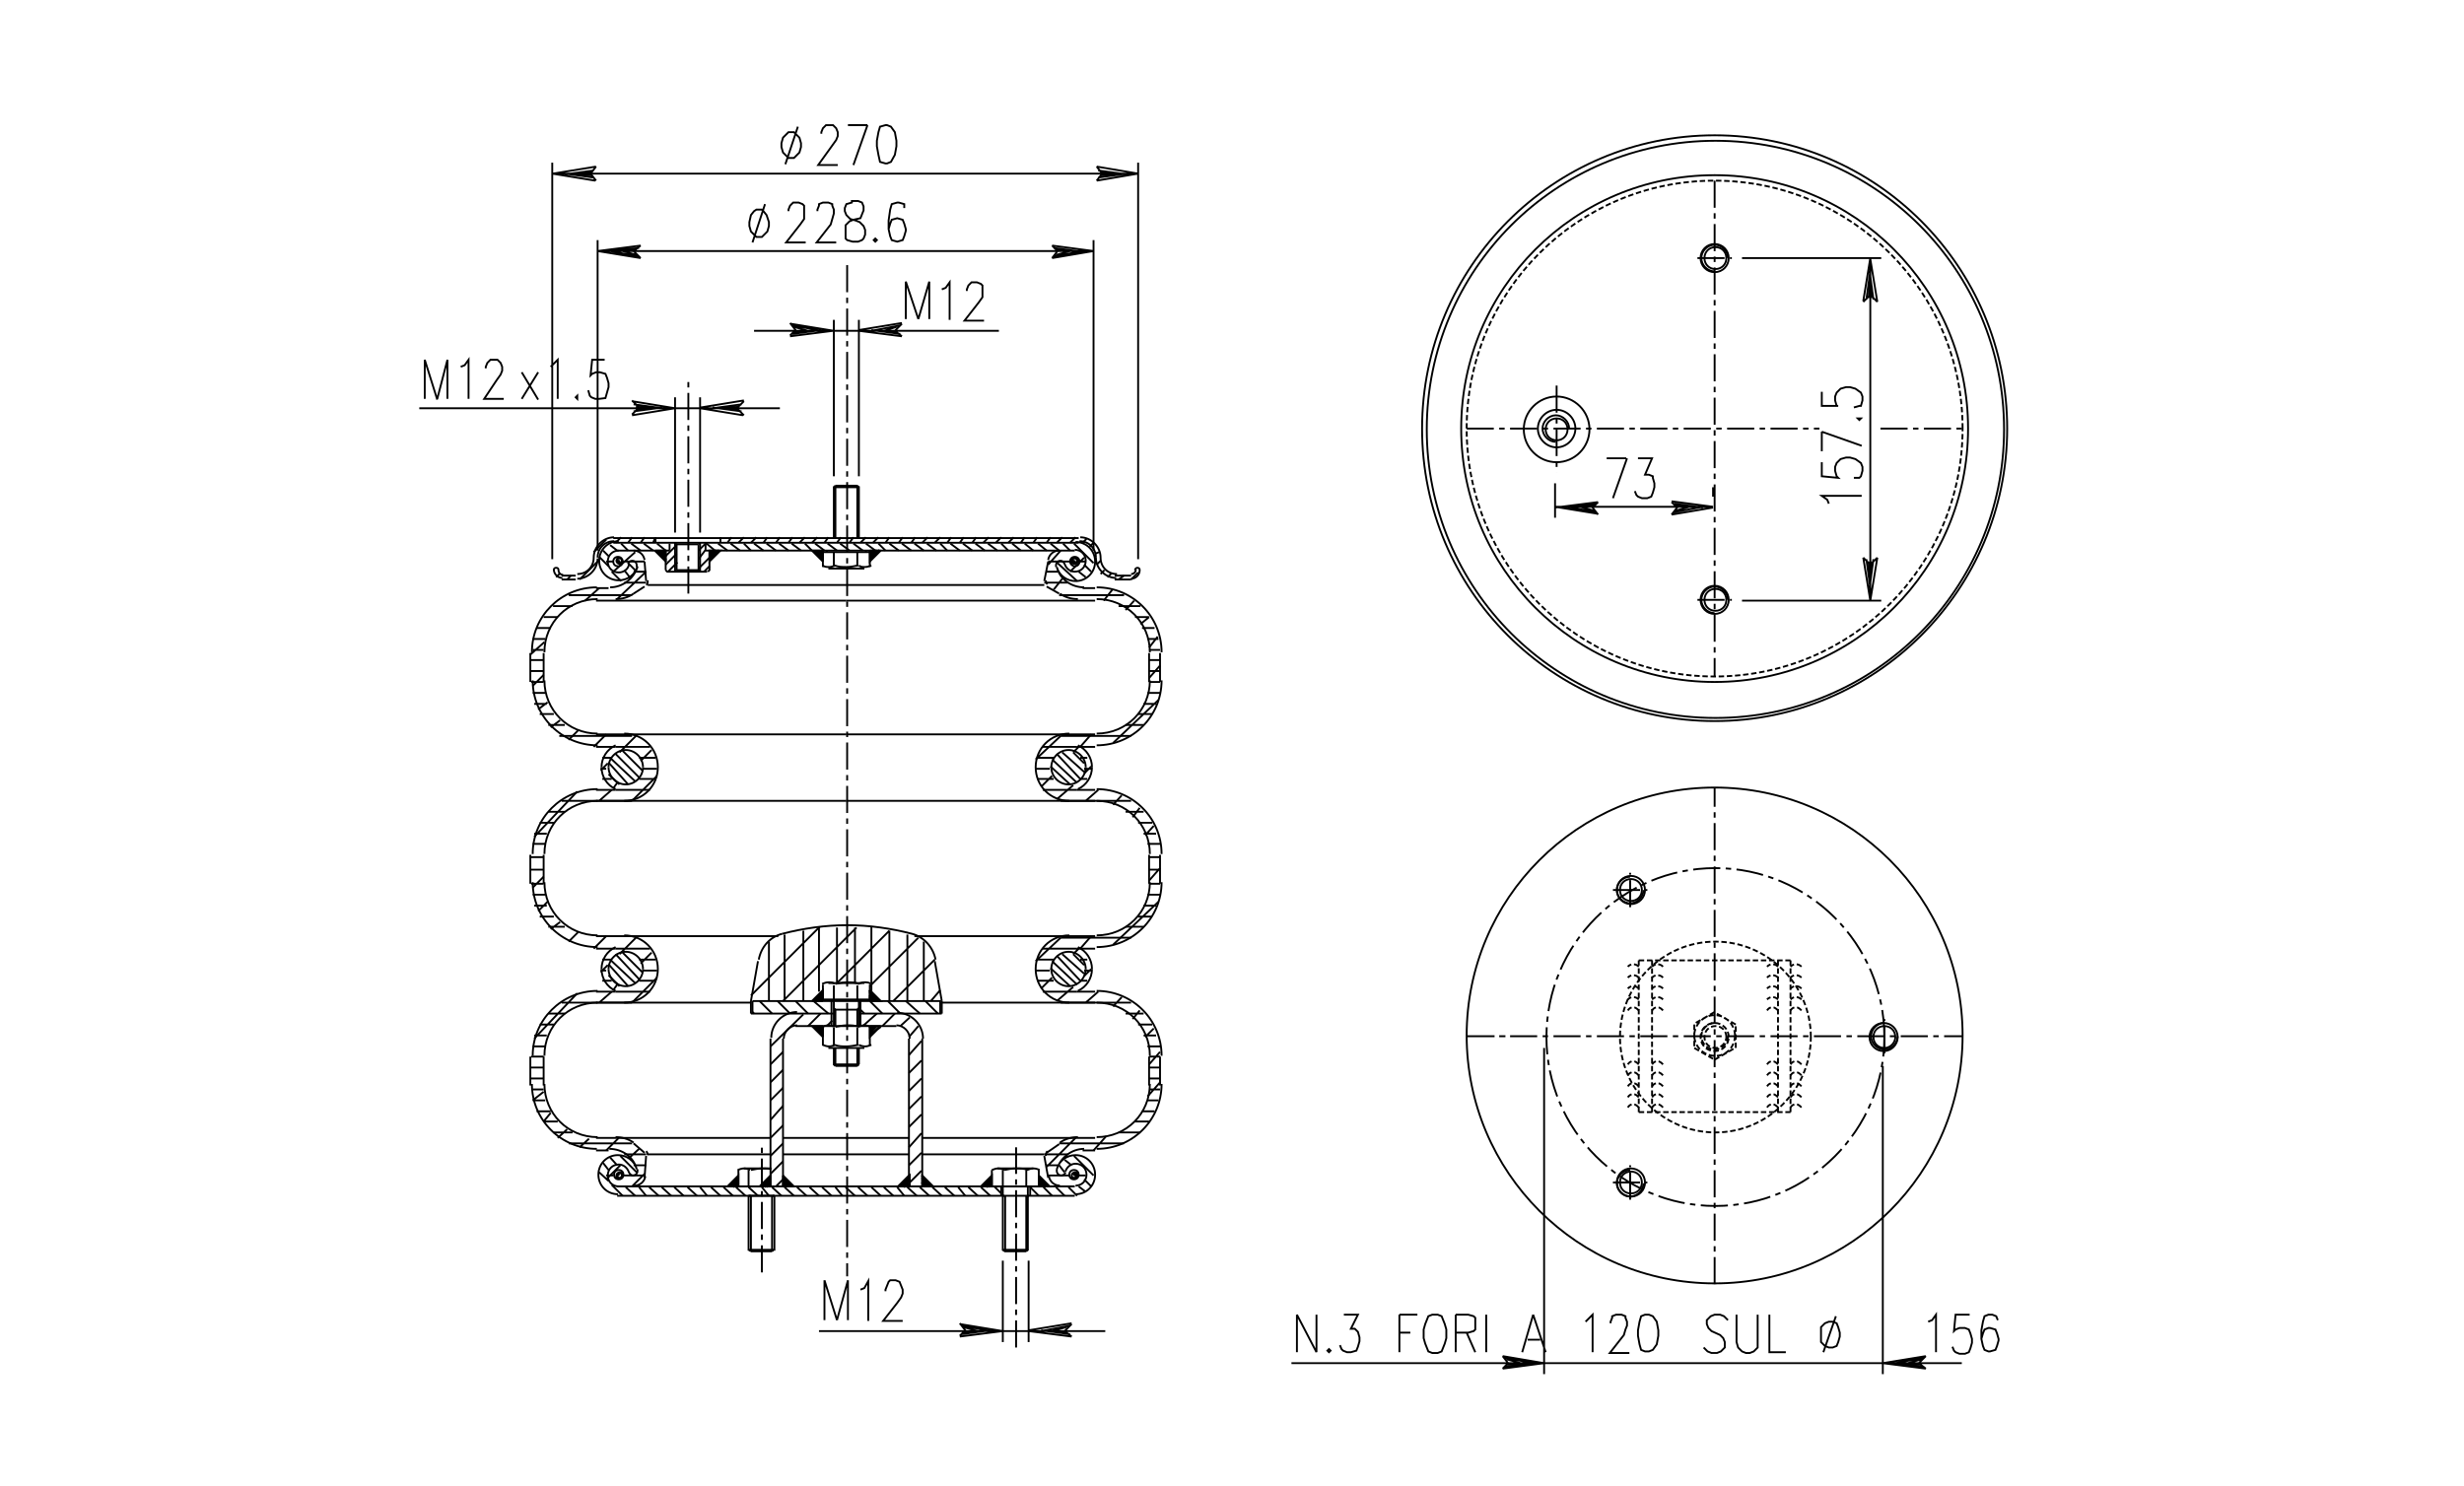 <?xml version="1.0" encoding="utf-8"?>
<!-- Generator: Adobe Illustrator 25.4.1, SVG Export Plug-In . SVG Version: 6.00 Build 0)  -->
<svg version="1.1" id="Livello_1" xmlns="http://www.w3.org/2000/svg" xmlns:xlink="http://www.w3.org/1999/xlink" x="0px" y="0px"
	 viewBox="0 0 315 190" style="enable-background:new 0 0 315 190;" xml:space="preserve">
<path style="fill:none;stroke:#000000;stroke-width:0.24;stroke-miterlimit:10;" d="M136.8,71.8c0-0.3,0.2-0.6,0.6-0.6
	c0.3,0,0.6,0.2,0.6,0.6c0,0.3-0.2,0.6-0.6,0.6C137.1,72.4,136.8,72.1,136.8,71.8 M137,71.7c0-0.2,0.2-0.4,0.4-0.4s0.4,0.2,0.4,0.4
	c0,0.2-0.2,0.4-0.4,0.4C137.1,72.1,137,71.9,137,71.7 M137.1,71.7c0-0.2,0.1-0.3,0.3-0.3c0.1,0,0.3,0.1,0.3,0.3
	c0,0.2-0.1,0.3-0.3,0.3S137.1,71.9,137.1,71.7 M137.2,71.8c0-0.1,0.1-0.1,0.1-0.1s0.1,0.1,0.1,0.1s-0.1,0.1-0.1,0.1
	S137.2,71.9,137.2,71.8"/>
<path style="fill:none;stroke:#000000;stroke-width:0.24;stroke-miterlimit:10;" d="M135.4,70.4c-0.7,0-1.3,0.5-1.4,1.2"/>
<line style="fill:none;stroke:#000000;stroke-width:0.24;stroke-miterlimit:10;" x1="138.4" y1="75.2" x2="140" y2="75.2"/>
<path style="fill:none;stroke:#000000;stroke-width:0.24;stroke-miterlimit:10;" d="M148.5,83.4c0-4.6-3.7-8.3-8.3-8.3
	 M138.8,98.1c0-1.2-1-2.2-2.2-2.2s-2.2,1-2.2,2.2"/>
<path style="fill:none;stroke:#000000;stroke-width:0.24;stroke-miterlimit:10;" d="M140,95.5h-2.3 M148.3,83.5v3.7"/>
<path style="fill:none;stroke:#000000;stroke-width:0.24;stroke-miterlimit:10;" d="M140.2,95.3c4.6,0,8.3-3.7,8.3-8.3
	 M139.6,98.1c0-1.2-0.7-2.3-1.8-2.8 M79.6,71.8c0-0.3-0.2-0.6-0.6-0.6c-0.3,0-0.6,0.2-0.6,0.6c0,0.3,0.2,0.6,0.6,0.6
	C79.4,72.4,79.6,72.1,79.6,71.8 M79.6,71.7c0-0.2-0.2-0.4-0.4-0.4c-0.2,0-0.4,0.2-0.4,0.4c0,0.2,0.2,0.4,0.4,0.4
	C79.4,72.1,79.6,71.9,79.6,71.7 M79.5,71.7c0-0.2-0.1-0.3-0.3-0.3c-0.2,0-0.3,0.1-0.3,0.3c0,0.2,0.1,0.3,0.3,0.3
	S79.5,71.9,79.5,71.7 M79.2,71.8c0-0.1-0.1-0.1-0.1-0.1s-0.1,0.1-0.1,0.1S79,72,79.1,72S79.2,71.9,79.2,71.8 M82.4,71.6
	c-0.1-0.7-0.7-1.2-1.4-1.2"/>
<line style="fill:none;stroke:#000000;stroke-width:0.24;stroke-miterlimit:10;" x1="77.8" y1="75.2" x2="76.2" y2="75.2"/>
<path style="fill:none;stroke:#000000;stroke-width:0.24;stroke-miterlimit:10;" d="M68,83.4c0-4.6,3.7-8.3,8.3-8.3 M77.8,98.1
	c0-1.2,1-2.2,2.2-2.2s2.2,1,2.2,2.2"/>
<path style="fill:none;stroke:#000000;stroke-width:0.24;stroke-miterlimit:10;" d="M76.2,95.5h2.5 M67.8,83.5v3.7"/>
<path style="fill:none;stroke:#000000;stroke-width:0.24;stroke-miterlimit:10;" d="M76.4,95.3c-4.6,0-8.3-3.7-8.3-8.3 M76.9,98.1
	c0-1.2,0.7-2.3,1.8-2.8"/>
<path style="fill:none;stroke:#000000;stroke-width:0.24;stroke-miterlimit:10;" d="M137.9,150.2c0-0.3-0.2-0.6-0.6-0.6
	c-0.3,0-0.6,0.2-0.6,0.6c0,0.3,0.2,0.6,0.6,0.6S137.9,150.5,137.9,150.2 M137.8,150.3c0-0.2-0.2-0.4-0.4-0.4s-0.4,0.2-0.4,0.4
	s0.2,0.4,0.4,0.4C137.6,150.7,137.8,150.5,137.8,150.3 M137.6,150.3c0-0.1-0.1-0.3-0.3-0.3c-0.1,0-0.3,0.1-0.3,0.3
	c0,0.1,0.1,0.3,0.3,0.3S137.6,150.5,137.6,150.3 M137.5,150.2c0-0.1-0.1-0.1-0.1-0.1s-0.1,0.1-0.1,0.1s0.1,0.1,0.1,0.1
	S137.5,150.3,137.5,150.2 M134.1,150.4c0.1,0.7,0.7,1.2,1.4,1.2"/>
<line style="fill:none;stroke:#000000;stroke-width:0.24;stroke-miterlimit:10;" x1="138.4" y1="147.1" x2="140" y2="147.1"/>
<path style="fill:none;stroke:#000000;stroke-width:0.24;stroke-miterlimit:10;" d="M148.5,138.6c0,4.6-3.7,8.3-8.3,8.3
	 M138.8,98.1c0,1.2-1,2.2-2.2,2.2s-2.2-1-2.2-2.2"/>
<path style="fill:none;stroke:#000000;stroke-width:0.24;stroke-miterlimit:10;" d="M140,101h-2.3 M148.3,113v-3.7"/>
<path style="fill:none;stroke:#000000;stroke-width:0.24;stroke-miterlimit:10;" d="M140.2,100.9c4.6,0,8.3,3.7,8.3,8.3
	 M139.6,98.1c0,1.2-0.7,2.3-1.8,2.8 M78.5,150.2c0-0.3,0.2-0.6,0.6-0.6c0.3,0,0.6,0.2,0.6,0.6c0,0.3-0.2,0.6-0.6,0.6
	S78.5,150.5,78.5,150.2 M78.8,150.3c0-0.2,0.2-0.4,0.4-0.4c0.2,0,0.4,0.2,0.4,0.4s-0.2,0.4-0.4,0.4
	C78.9,150.7,78.8,150.5,78.8,150.3 M78.9,150.3c0-0.1,0.1-0.3,0.3-0.3c0.2,0,0.3,0.1,0.3,0.3c0,0.1-0.1,0.3-0.3,0.3
	C79,150.6,78.9,150.5,78.9,150.3 M78.9,150.2c0-0.1,0.1-0.1,0.1-0.1s0.1,0.1,0.1,0.1s-0.1,0.1-0.1,0.1S78.9,150.3,78.9,150.2"/>
<path style="fill:none;stroke:#000000;stroke-width:0.24;stroke-miterlimit:10;" d="M81.1,151.6c0.7,0,1.3-0.5,1.4-1.2"/>
<line style="fill:none;stroke:#000000;stroke-width:0.24;stroke-miterlimit:10;" x1="77.8" y1="147.1" x2="76.2" y2="147.1"/>
<path style="fill:none;stroke:#000000;stroke-width:0.24;stroke-miterlimit:10;" d="M68,138.6c0,4.6,3.7,8.3,8.3,8.3 M77.8,98.1
	c0,1.2,1,2.2,2.2,2.2s2.2-1,2.2-2.2"/>
<path style="fill:none;stroke:#000000;stroke-width:0.24;stroke-miterlimit:10;" d="M76.2,101h2.5 M67.8,113v-3.7"/>
<path style="fill:none;stroke:#000000;stroke-width:0.24;stroke-miterlimit:10;" d="M76.4,100.9c-4.6,0-8.3,3.7-8.3,8.3
	 M76.9,98.1c0,1.2,0.7,2.3,1.8,2.8"/>
<path style="fill:none;stroke:#000000;stroke-width:0.24;stroke-miterlimit:10;" d="M136.8,100.3l-2.5-2.3 M137.7,100.1l-3.2-3
	 M138.1,99.6l-3-3.2 M138.6,98.7l-2.8-2.5 M138.6,97.6l-1.4-1.4 M82.1,98.5L79.6,96 M81.7,99.4l-3-3 M81.2,99.9l-3.2-3 M80.3,100.3
	l-2.5-2.8 M79.2,100.3L77.8,99 M80.8,151.7l1.6-1.6 M77.5,150.8l1.8-1.8 M80.5,148l1.2-1.1 M77.5,147.1l1.6-1.6 M74.1,146.7l1.2-1.1
	 M71.3,145.5l1.2-1.1 M69.5,143.4l0.9-1.1 M68.1,140.7l1.4-1.1 M80.8,102.4l3.2-3.2 M76.6,102.4l1.6-1.4 M78.4,100.8l0.5-0.7
	 M81.9,97.3l1.4-1.4 M68.3,107l5.5-5.8 M76.8,98.5l0.9-0.9 M79.2,96.2l2.1-2.1 M75.9,95.5l1.6-1.6 M72.7,94.6l1.2-1.2 M70.4,93
	l1.2-0.9 M68.8,90.7l1.2-0.9 M68.1,87.7l1.4-1.4 M78.9,76.6l3.7-3.5 M67.8,83.7l1.8-1.6 M74.8,76.8l1.8-1.6 M78.4,73.1l2.8-2.5
	 M134,71.8h2.8 M137.9,71.8h0.9 M133.8,73.1h1.4 M133.5,74.5h3 M135.4,76.1h8.3 M143,77.5h2.8 M145.1,78.9h1.8 M146,80.3h1.6
	 M146.7,81.7h1.4 M146.9,83.1h1.4 M146.9,84.4h1.4 M146.9,85.8h1.4 M146.9,87.2h1.4 M146.7,88.6h1.6 M146.2,90h1.6 M145.5,91.3h1.8
	 M143.9,92.7h2.3 M133.3,95.5h4.4 M132.6,96.9h2.1 M138.1,96.9h0.9 M132.4,98.3h1.8 M138.6,98.3h0.9 M132.6,99.6h2.1 M138.1,99.6
	h0.9 M133.3,101h4.4 M135.6,102.4h9 M143.9,103.8h2.3 M145.5,105.2h1.8 M146.2,106.6h1.6 M146.7,107.9h1.6 M146.9,109.6h1.4
	 M146.9,137.9h1.4 M146.9,139.3h1.4 M146.7,140.7h1.4 M146,142.1h1.6 M145.1,143.4h1.8 M143,144.8h2.8 M135.4,146.2h8.3
	 M133.5,147.6h3 M133.8,149h1.4 M134,150.3h2.8 M137.9,150.3h0.9 M134,72.2l1.6-1.8 M134.7,75.4l1.1-1.4 M136.8,73.1l1.8-1.8
	 M141.1,76.8l1.1-1.4 M143.9,78l1.1-1.2 M145.8,79.8l1.1-0.9 M132.4,97.1l3.2-3 M146.9,82.8l1.1-1.4 M133.1,100.6l1.4-1.4
	 M137.2,96.2l0.7-0.7 M138.1,95.5l1.4-1.6 M146.9,86.7l1.4-1.6 M135.1,102.2l2.1-1.8 M138.6,98.9l0.9-0.9 M142.3,95l5.8-5.5
	 M138.8,102.4l1.6-1.4 M142.3,102.9l1.1-1.2 M144.8,104.5l0.9-1.2 M146.4,106.8l1.1-1.2 M133.8,149.2l3.7-3.7 M139.8,147.1l1.6-1.8
	 M146.7,140.2l1.6-1.8 M82.4,71.8h-2.8 M78.4,71.8h-0.9 M82.6,73.1H81 M82.6,74.5h-2.8 M80.8,76.1h-8.1 M73.2,77.5h-2.5 M71.3,78.9
	h-1.8 M70.4,80.3h-1.8 M69.7,81.7h-1.6 M69.5,83.1h-1.4 M69.5,84.4h-1.6 M69.5,85.8h-1.6 M69.5,87.2h-1.6 M69.7,88.6h-1.6 M69.9,90
	h-1.6 M70.8,91.3H69 M72.2,92.7h-2.1 M83.1,95.5h-4.4 M83.8,96.9h-2.1 M78.2,96.9h-1.2 M84,98.3h-1.8 M77.5,98.3h-0.7 M83.8,99.6
	h-2.1 M78.2,99.6h-1.2 M83.1,101h-4.4 M80.8,102.4h-9 M72.2,103.8h-2.1 M70.8,105.2H69 M69.9,106.6h-1.6 M69.7,107.9h-1.6
	 M69.5,109.6h-1.6 M69.5,137.9h-1.6 M69.5,139.3h-1.4 M69.7,140.7h-1.6 M70.4,142.1h-1.8 M71.3,143.4h-1.8 M73.2,144.8h-2.5
	 M80.8,146.2h-8.1 M82.6,147.6h-2.8 M82.6,149H81 M82.4,150.3h-1.6h-1.2 M78.4,150.3h-0.9"/>
<path style="fill:none;stroke:#000000;stroke-width:0.24;stroke-miterlimit:10;" d="M138.8,123.9c0-1.2-1-2.2-2.2-2.2
	s-2.2,1-2.2,2.2"/>
<line style="fill:none;stroke:#000000;stroke-width:0.24;stroke-miterlimit:10;" x1="140" y1="121.3" x2="137.7" y2="121.3"/>
<path style="fill:none;stroke:#000000;stroke-width:0.24;stroke-miterlimit:10;" d="M140.2,121.1c4.6,0,8.3-3.7,8.3-8.3
	 M139.6,123.9c0-1.2-0.7-2.3-1.8-2.8"/>
<path style="fill:none;stroke:#000000;stroke-width:0.24;stroke-miterlimit:10;" d="M77.8,123.9c0-1.2,1-2.2,2.2-2.2
	s2.2,1,2.2,2.2"/>
<line style="fill:none;stroke:#000000;stroke-width:0.24;stroke-miterlimit:10;" x1="76.2" y1="121.3" x2="78.7" y2="121.3"/>
<path style="fill:none;stroke:#000000;stroke-width:0.24;stroke-miterlimit:10;" d="M76.4,121.1c-4.6,0-8.3-3.7-8.3-8.3
	 M76.9,123.9c0-1.2,0.7-2.3,1.8-2.8 M138.8,123.9c0,1.2-1,2.2-2.2,2.2s-2.2-1-2.2-2.2"/>
<path style="fill:none;stroke:#000000;stroke-width:0.24;stroke-miterlimit:10;" d="M140,126.8h-2.3 M148.3,138.8v-3.7"/>
<path style="fill:none;stroke:#000000;stroke-width:0.24;stroke-miterlimit:10;" d="M140.2,126.7c4.6,0,8.3,3.7,8.3,8.3
	 M139.6,123.9c0,1.2-0.7,2.3-1.8,2.8"/>
<path style="fill:none;stroke:#000000;stroke-width:0.24;stroke-miterlimit:10;" d="M77.8,123.9c0,1.2,1,2.2,2.2,2.2
	s2.2-1,2.2-2.2"/>
<path style="fill:none;stroke:#000000;stroke-width:0.24;stroke-miterlimit:10;" d="M76.2,126.8h2.5 M67.8,138.8v-3.7"/>
<path style="fill:none;stroke:#000000;stroke-width:0.24;stroke-miterlimit:10;" d="M76.4,126.7c-4.6,0-8.3,3.7-8.3,8.3
	 M76.9,123.9c0,1.2,0.7,2.3,1.8,2.8"/>
<path style="fill:none;stroke:#000000;stroke-width:0.24;stroke-miterlimit:10;" d="M136.8,126.1l-2.5-2.3 M137.7,125.9l-3.2-3
	 M138.1,125.4l-3-3.2 M138.6,124.5l-2.8-2.5 M138.6,123.4l-1.4-1.4 M82.1,124.3l-2.5-2.5 M81.7,125.2l-3-3.2 M81.2,125.7l-3.2-3
	 M80.3,126.1l-2.5-2.8 M79.2,126.1l-1.4-1.4 M80.8,128.2L84,125 M76.6,128.2l1.6-1.4 M78.4,126.6l0.5-0.7 M81.9,123.2l1.4-1.4
	 M68.3,132.8l5.5-5.8 M76.8,124.3l0.9-0.9 M79.2,122l2.1-2.1 M75.9,121.3l1.6-1.6 M72.7,120.4l1.2-1.2 M70.4,118.8l1.2-0.9
	 M68.8,116.5l1.2-1.2 M68.1,113.5l1.4-1.4 M146.9,111.2h1.4 M146.9,113h1.4 M146.7,114.4h1.6 M146.2,115.8h1.6 M145.5,117.2h1.8
	 M143.9,118.5h2.3 M133.3,121.3h4.4 M132.6,122.7h2.1 M138.1,122.7h0.9 M132.4,124.1h1.8 M138.6,124.1h0.9 M132.6,125.4h2.1
	 M138.1,125.4h0.9 M133.3,126.8h4.4 M135.6,128.2h9 M143.9,129.6h2.3 M145.5,131h1.8 M146.2,132.4h1.6 M146.7,133.8h1.6
	 M146.9,135.1h1.4 M132.4,122.9l3.2-3 M133.1,126.4l1.4-1.4 M137.2,122l0.7-0.7 M138.1,121.3l1.4-1.6 M146.9,112.6l1.4-1.6
	 M135.1,128l2.1-1.8 M138.6,124.8l0.9-0.9 M142.3,120.8l5.8-5.5 M138.8,128.2l1.6-1.4 M142.3,128.7l1.1-1.2 M144.8,130.3l0.9-1.1
	 M146.4,132.6l1.1-1.1 M146.9,136.1l1.4-1.6 M69.5,111.2h-1.6 M69.5,113h-1.6 M69.7,114.4h-1.6 M69.9,115.8h-1.6 M70.8,117.2H69
	 M72.2,118.5h-2.1 M83.1,121.3h-4.4 M83.8,122.7h-2.1 M78.2,122.7h-1.2 M84,124.1h-1.8 M77.5,124.1h-0.7 M83.8,125.4h-2.1
	 M78.2,125.4h-1.2 M83.1,126.8h-4.4 M80.8,128.2h-9 M72.2,129.6h-2.1 M70.8,131H69 M69.9,132.4h-1.6 M69.7,133.8h-1.6 M69.5,135.1
	h-1.6 M69.5,136.5h-1.6 M146.9,136.5h1.4"/>
<line style="fill:none;stroke:#000000;stroke-width:0.24;stroke-miterlimit:10;" x1="82.4" y1="71.8" x2="82.6" y2="74.3"/>
<path style="fill:none;stroke:#000000;stroke-width:0.24;stroke-miterlimit:10;" d="M82.6,74.8c0.2-0.1,0.2-0.3,0.2-0.5
	c0,0,0-0.1,0-0.1"/>
<line style="fill:none;stroke:#000000;stroke-width:0.24;stroke-miterlimit:10;" x1="134" y1="71.8" x2="133.5" y2="74.3"/>
<path style="fill:none;stroke:#000000;stroke-width:0.24;stroke-miterlimit:10;" d="M133.7,74.2C133.7,74.3,133.7,74.3,133.7,74.2
	c0,0.3,0.1,0.4,0.2,0.5"/>
<path style="fill:none;stroke:#000000;stroke-width:0.24;stroke-miterlimit:10;" d="M82.4,150.6l0.2-2.8 M134,150.6l-0.5-2.8
	 M140,76.8h-31.8 M133.8,75l1.6,0.9"/>
<path style="fill:none;stroke:#000000;stroke-width:0.24;stroke-miterlimit:10;" d="M147,83.4c0-3.8-3-6.8-6.8-6.8"/>
<line style="fill:none;stroke:#000000;stroke-width:0.24;stroke-miterlimit:10;" x1="146.9" y1="83.5" x2="146.9" y2="87.2"/>
<path style="fill:none;stroke:#000000;stroke-width:0.24;stroke-miterlimit:10;" d="M140.2,93.8c3.8,0,6.8-3,6.8-6.8 M135.5,75.9
	c0.7,0.5,1.5,0.7,2.3,0.7"/>
<line style="fill:none;stroke:#000000;stroke-width:0.24;stroke-miterlimit:10;" x1="140" y1="93.9" x2="108.2" y2="93.9"/>
<path style="fill:none;stroke:#000000;stroke-width:0.24;stroke-miterlimit:10;" d="M136.7,93.8c-2.4,0-4.3,1.9-4.3,4.3
	s1.9,4.3,4.3,4.3"/>
<line style="fill:none;stroke:#000000;stroke-width:0.24;stroke-miterlimit:10;" x1="140" y1="102.4" x2="108.2" y2="102.4"/>
<path style="fill:none;stroke:#000000;stroke-width:0.24;stroke-miterlimit:10;" d="M147,109.2c0-3.8-3-6.8-6.8-6.8"/>
<line style="fill:none;stroke:#000000;stroke-width:0.24;stroke-miterlimit:10;" x1="146.9" y1="113" x2="146.9" y2="109.3"/>
<path style="fill:none;stroke:#000000;stroke-width:0.24;stroke-miterlimit:10;" d="M140.2,119.6c3.8,0,6.8-3,6.8-6.8"/>
<line style="fill:none;stroke:#000000;stroke-width:0.24;stroke-miterlimit:10;" x1="140" y1="119.7" x2="116.9" y2="119.7"/>
<path style="fill:none;stroke:#000000;stroke-width:0.24;stroke-miterlimit:10;" d="M136.7,119.6c-2.4,0-4.3,1.9-4.3,4.3
	s1.9,4.3,4.3,4.3"/>
<line style="fill:none;stroke:#000000;stroke-width:0.24;stroke-miterlimit:10;" x1="140" y1="128.2" x2="120.4" y2="128.2"/>
<path style="fill:none;stroke:#000000;stroke-width:0.24;stroke-miterlimit:10;" d="M147,135c0-3.8-3-6.8-6.8-6.8"/>
<line style="fill:none;stroke:#000000;stroke-width:0.24;stroke-miterlimit:10;" x1="146.9" y1="138.8" x2="146.9" y2="135.1"/>
<path style="fill:none;stroke:#000000;stroke-width:0.24;stroke-miterlimit:10;" d="M140.2,145.4c3.8,0,6.8-3,6.8-6.8"/>
<path style="fill:none;stroke:#000000;stroke-width:0.24;stroke-miterlimit:10;" d="M116.2,145.5h-8.1 M140,145.5h-22.1
	 M133.8,147.4l1.6-1.1"/>
<path style="fill:none;stroke:#000000;stroke-width:0.24;stroke-miterlimit:10;" d="M133.9,147.2c-0.1,0.1-0.2,0.3-0.2,0.5
	c0,0,0,0.1,0,0.1 M137.8,145.4c-0.8,0-1.6,0.2-2.3,0.7 M76.4,128.2c-3.8,0-6.8,3-6.8,6.8"/>
<line style="fill:none;stroke:#000000;stroke-width:0.24;stroke-miterlimit:10;" x1="69.5" y1="138.8" x2="69.5" y2="135.1"/>
<path style="fill:none;stroke:#000000;stroke-width:0.24;stroke-miterlimit:10;" d="M69.6,138.6c0,3.8,3,6.8,6.8,6.8"/>
<path style="fill:none;stroke:#000000;stroke-width:0.24;stroke-miterlimit:10;" d="M100.1,145.5h8.1 M76.2,145.5h22.3"/>
<path style="fill:none;stroke:#000000;stroke-width:0.24;stroke-miterlimit:10;" d="M81,146.1c-0.7-0.5-1.5-0.7-2.3-0.7"/>
<line style="fill:none;stroke:#000000;stroke-width:0.24;stroke-miterlimit:10;" x1="82.4" y1="147.4" x2="81" y2="146.2"/>
<path style="fill:none;stroke:#000000;stroke-width:0.24;stroke-miterlimit:10;" d="M82.8,147.7C82.8,147.7,82.8,147.7,82.8,147.7
	c0-0.3-0.1-0.4-0.2-0.5 M79.8,128.2c2.4,0,4.3-1.9,4.3-4.3s-1.9-4.3-4.3-4.3 M69.6,112.8c0,3.8,3,6.8,6.8,6.8"/>
<line style="fill:none;stroke:#000000;stroke-width:0.24;stroke-miterlimit:10;" x1="69.5" y1="113" x2="69.5" y2="109.3"/>
<path style="fill:none;stroke:#000000;stroke-width:0.24;stroke-miterlimit:10;" d="M76.4,102.4c-3.8,0-6.8,3-6.8,6.8"/>
<path style="fill:none;stroke:#000000;stroke-width:0.24;stroke-miterlimit:10;" d="M76.2,102.4h32 M76.2,93.9h32"/>
<path style="fill:none;stroke:#000000;stroke-width:0.24;stroke-miterlimit:10;" d="M79.8,102.4c2.4,0,4.3-1.9,4.3-4.3
	s-1.9-4.3-4.3-4.3 M69.6,87c0,3.8,3,6.8,6.8,6.8"/>
<line style="fill:none;stroke:#000000;stroke-width:0.24;stroke-miterlimit:10;" x1="76.2" y1="76.8" x2="108.2" y2="76.8"/>
<path style="fill:none;stroke:#000000;stroke-width:0.24;stroke-miterlimit:10;" d="M78.7,76.6c0.8,0,1.6-0.2,2.3-0.7"/>
<line style="fill:none;stroke:#000000;stroke-width:0.24;stroke-miterlimit:10;" x1="82.4" y1="75" x2="81" y2="75.9"/>
<path style="fill:none;stroke:#000000;stroke-width:0.24;stroke-miterlimit:10;" d="M76.4,76.6c-3.8,0-6.8,3-6.8,6.8"/>
<line style="fill:none;stroke:#000000;stroke-width:0.24;stroke-miterlimit:10;" x1="69.5" y1="83.5" x2="69.5" y2="87.2"/>
<line style="fill:none;stroke:#000000;stroke-width:0.24;stroke-miterlimit:10;" x1="133.5" y1="74.8" x2="82.8" y2="74.8"/>
<path style="fill:none;stroke:#000000;stroke-width:0.24;stroke-miterlimit:10;" d="M135.6,94.1h9 M135.6,119.9h9"/>
<path style="fill:none;stroke:#000000;stroke-width:0.24;stroke-miterlimit:10;" d="M98.5,147.6H82.8 M116.2,147.6h-16.1
	 M133.5,147.6h-15.7"/>
<line style="fill:none;stroke:#000000;stroke-width:0.24;stroke-miterlimit:10;" x1="80.8" y1="94.1" x2="71.5" y2="94.1"/>
<path style="fill:none;stroke:#000000;stroke-width:0.24;stroke-miterlimit:10;" d="M242.3,132.6c0-0.8-0.6-1.4-1.4-1.4
	s-1.4,0.6-1.4,1.4s0.6,1.4,1.4,1.4S242.3,133.3,242.3,132.6"/>
<path style="fill:none;stroke:#000000;stroke-width:0.24;stroke-miterlimit:10;" d="M240.9,130.8c-0.9,0-1.7,0.8-1.7,1.7
	c0,0.9,0.8,1.7,1.7,1.7c0.9,0,1.7-0.8,1.7-1.7"/>
<path style="fill:none;stroke:#000000;stroke-width:0.24;stroke-miterlimit:10;" d="M209.9,113.8c0-0.8-0.6-1.4-1.4-1.4
	s-1.4,0.6-1.4,1.4s0.6,1.4,1.4,1.4S209.9,114.6,209.9,113.8"/>
<path style="fill:none;stroke:#000000;stroke-width:0.24;stroke-miterlimit:10;" d="M208.4,112.1c-0.9,0-1.7,0.8-1.7,1.7
	c0,0.9,0.8,1.7,1.7,1.7c0.9,0,1.7-0.8,1.7-1.7"/>
<path style="fill:none;stroke:#000000;stroke-width:0.24;stroke-miterlimit:10;" d="M209.9,151.2c0-0.8-0.6-1.4-1.4-1.4
	s-1.4,0.6-1.4,1.4s0.6,1.4,1.4,1.4S209.9,152,209.9,151.2"/>
<path style="fill:none;stroke:#000000;stroke-width:0.24;stroke-miterlimit:10;" d="M208.4,149.6c-0.9,0-1.7,0.8-1.7,1.7
	c0,0.9,0.8,1.7,1.7,1.7c0.9,0,1.7-0.8,1.7-1.7"/>
<path style="fill:none;stroke:#000000;stroke-width:0.24;stroke-miterlimit:10;stroke-dasharray:3.467,0.694,0.694,0.694;" d="
	M206.2,151.2h4.4 M208.4,153.4V149 M206.2,113.8h4.4 M208.4,116v-4.4 M240.9,134.7v-4.4 M219.2,164.2v-63.4"/>
<path style="fill:none;stroke:#000000;stroke-width:0.24;stroke-miterlimit:10;stroke-dasharray:0.694,0.347;" d="M231.5,132.6
	c0-6.7-5.5-12.2-12.2-12.2s-12.2,5.5-12.2,12.2c0,6.7,5.5,12.2,12.2,12.2S231.5,139.3,231.5,132.6"/>
<path style="fill:none;stroke:#000000;stroke-width:0.24;stroke-miterlimit:10;" d="M98.5,151.7v-18.9 M117.9,151.7v-18.9"/>
<path style="fill:none;stroke:#000000;stroke-width:0.24;stroke-miterlimit:10;" d="M118,132.8c0-1.8-1.5-3.3-3.3-3.3"/>
<path style="fill:none;stroke:#000000;stroke-width:0.24;stroke-miterlimit:10;" d="M116.2,151.7v-18.9 M100.1,132.8v18.9"/>
<path style="fill:none;stroke:#000000;stroke-width:0.24;stroke-miterlimit:10;" d="M101.9,131.1c-0.9,0-1.7,0.8-1.7,1.7"/>
<path style="fill:none;stroke:#000000;stroke-width:0.24;stroke-miterlimit:10;" d="M96,129.6h10.6 M109.8,129.6h10.6"/>
<path style="fill:none;stroke:#000000;stroke-width:0.24;stroke-miterlimit:10;" d="M101.9,129.4c-1.8,0-3.3,1.5-3.3,3.3"/>
<line style="fill:none;stroke:#000000;stroke-width:0.24;stroke-miterlimit:10;" x1="114.6" y1="131.2" x2="101.7" y2="131.2"/>
<path style="fill:none;stroke:#000000;stroke-width:0.24;stroke-miterlimit:10;" d="M116.3,132.8c0-0.9-0.8-1.7-1.7-1.7"/>
<path style="fill:none;stroke:#000000;stroke-width:0.24;stroke-miterlimit:10;" d="M105.9,134h4.6 M105.2,131.2v2.5 M106.6,131.4
	v2.3 M109.6,131.4v2.3 M111.2,131.2v2.5"/>
<path style="fill:none;stroke:#000000;stroke-width:0.24;stroke-miterlimit:10;" d="M106.7,131.3c-0.2-0.1-0.5-0.2-0.8-0.2
	c-0.3,0-0.5,0.1-0.8,0.2 M109.8,131.3c-0.5-0.2-1-0.2-1.5-0.2c-0.5,0-1,0.1-1.5,0.2 M111.3,131.3c-0.2-0.1-0.5-0.2-0.8-0.2
	s-0.5,0.1-0.8,0.2 M109.8,133.6c0.2,0.1,0.5,0.2,0.8,0.2s0.5-0.1,0.8-0.2 M106.7,133.6c0.5,0.2,1,0.2,1.5,0.2c0.5,0,1-0.1,1.5-0.2
	 M105.2,133.6c0.2,0.1,0.5,0.2,0.8,0.2c0.3,0,0.5-0.1,0.8-0.2"/>
<path style="fill:none;stroke:#000000;stroke-width:0.24;stroke-miterlimit:10;" d="M105.2,131.2v1.4 M105.2,131.2h-1.4l1.4,1.4
	 M105,131.2h0.2 M105,131.2h0.2 M105,131.2l0.2,0.2 M105,131.2l0.2,0.2 M105,131.2l0.2,0.2 M105,131.2l0.2,0.2 M104.7,131.2l0.5,0.2
	 M104.7,131.2l0.5,0.2 M104.7,131.2l0.5,0.5 M104.7,131.2l0.5,0.5 M104.7,131.2l0.5,0.5 M104.7,131.2l0.5,0.5 M104.5,131.2l0.7,0.5
	 M104.5,131.2l0.7,0.5 M104.5,131.2l0.7,0.7 M104.5,131.2l0.7,0.7 M104.5,131.2l0.7,0.7 M104.5,131.2l0.7,0.7 M104.3,131.2l0.9,0.7
	 M104.3,131.2l0.9,0.7 M104.3,131.2l0.9,0.9 M104.3,131.2l0.9,0.9 M104.3,131.2l0.9,0.9 M104.3,131.2l0.9,0.9 M104,131.2l1.2,0.9
	 M104,131.2l1.2,0.9 M104,131.2l1.2,1.1 M104,131.2l1.2,1.1 M104,131.2l1.2,1.1 M104,131.2l1.2,1.1 M103.8,131.2l1.4,1.1
	 M103.8,131.2l1.4,1.1 M103.8,131.2l1.4,1.4 M103.8,131.2l1.4,1.4 M103.8,131.2l1.4,1.4 M111.2,131.2h1.4 M111.2,131.2v1.4l1.4-1.4
	 M111.2,131.2L111.2,131.2L111.2,131.2z M111.2,131.4l0.2-0.2 M111.2,131.4l0.2-0.2 M111.2,131.4l0.2-0.2 M111.2,131.4l0.2-0.2
	 M111.2,131.4l0.2-0.2 M111.2,131.4l0.2-0.2 M111.2,131.7l0.5-0.5 M111.2,131.7l0.5-0.5 M111.2,131.7l0.5-0.5 M111.2,131.7l0.5-0.5
	 M111.2,131.7l0.5-0.5 M111.2,131.7l0.5-0.5 M111.2,131.9l0.7-0.7 M111.2,131.9l0.7-0.7 M111.2,131.9l0.7-0.7 M111.2,131.9l0.7-0.7
	 M111.2,131.9l0.7-0.7 M111.2,131.9l0.7-0.7 M111.2,132.1l0.9-0.9 M111.2,132.1l0.9-0.9 M111.2,132.1l0.9-0.9 M111.2,132.1l0.9-0.9
	 M111.2,132.1l0.9-0.9 M111.2,132.1l0.9-0.9 M111.2,132.4l1.2-1.1 M111.2,132.4l1.2-1.1 M111.2,132.4l1.2-1.1 M111.2,132.4l1.2-1.1
	 M111.2,132.4l1.2-1.1 M111.2,132.4l1.4-1.1 M111.2,132.6l1.4-1.4 M111.2,132.6l1.4-1.4 M111.2,132.6l1.4-1.4 M127.3,151.7
	L127.3,151.7 M132.4,151.7L132.4,151.7 M126.8,151.7h6 M127.5,149.4h4.6"/>
<path style="fill:none;stroke:#000000;stroke-width:0.24;stroke-miterlimit:10;" d="M131.4,149.6c-0.5-0.2-1-0.2-1.5-0.2
	c-0.5,0-1,0.1-1.5,0.2"/>
<path style="fill:none;stroke:#000000;stroke-width:0.24;stroke-miterlimit:10;" d="M128.2,151.7v-2.1 M131.2,151.7v-2.1
	 M126.8,151.7v-2.1 M132.8,151.7v-2.1"/>
<path style="fill:none;stroke:#000000;stroke-width:0.24;stroke-miterlimit:10;" d="M132.9,149.6c-0.2-0.1-0.5-0.2-0.8-0.2
	s-0.5,0.1-0.8,0.2 M128.4,149.6c-0.2-0.1-0.5-0.2-0.8-0.2c-0.3,0-0.5,0.1-0.8,0.2"/>
<line style="fill:none;stroke:#000000;stroke-width:0.24;stroke-miterlimit:10;" x1="128.2" y1="152.9" x2="131.5" y2="152.9"/>
<path style="fill:none;stroke:#000000;stroke-width:0.24;stroke-miterlimit:10;" d="M128.2,152.9h0.2 M131.5,152.9h-0.2"/>
<path style="fill:none;stroke:#000000;stroke-width:0.24;stroke-miterlimit:10;" d="M128.2,151.7v8.1h3.2v-8.1 M128.2,159.8
	l0.2,0.2 M131.2,160h-2.8 M131.2,160l0.2-0.2"/>
<path style="fill:none;stroke:#000000;stroke-width:0.24;stroke-miterlimit:10;" d="M128.5,152.9v7.1 M131.2,152.9v7.1"/>
<path style="fill:none;stroke:#000000;stroke-width:0.24;stroke-miterlimit:10;" d="M126.8,151.7h-1.4 M126.8,151.7v-1.4l-1.4,1.4
	 M126.8,151.7h-0.2 M126.8,151.7h-0.2 M126.8,151.7h-0.2 M126.8,151.5l-0.2,0.2 M126.8,151.5l-0.2,0.2 M126.8,151.5l-0.2,0.2
	 M126.8,151.5l-0.5,0.2 M126.8,151.5l-0.5,0.2 M126.8,151.5l-0.5,0.2 M126.8,151.3l-0.5,0.5 M126.8,151.3l-0.5,0.5 M126.8,151.3
	l-0.7,0.5 M126.8,151.3l-0.7,0.5 M126.8,151.3l-0.7,0.5 M126.8,151.3l-0.7,0.5 M126.8,151l-0.7,0.7 M126.8,151l-0.7,0.7 M126.8,151
	l-0.9,0.7 M126.8,151l-0.9,0.7 M126.8,151l-0.9,0.7 M126.8,151l-0.9,0.7 M126.8,150.8l-0.9,0.9 M126.8,150.8l-0.9,0.9 M126.8,150.8
	l-1.2,0.9 M126.8,150.8l-1.2,0.9 M126.8,150.8l-1.2,0.9 M126.8,150.6l-1.2,1.1 M126.8,150.6l-1.2,1.1 M126.8,150.6l-1.2,1.1
	 M126.8,150.6l-1.4,1.1 M126.8,150.6l-1.4,1.1 M126.8,150.6l-1.4,1.1 M126.8,150.3l-1.4,1.4 M126.8,150.3l-1.4,1.4 M126.8,150.3
	l-1.4,1.4 M132.8,151.7v-1.4 M132.8,151.7h1.4l-1.4-1.4 M132.8,151.7L132.8,151.7L132.8,151.7z M132.8,151.7L132.8,151.7
	 M133.1,151.7l-0.2-0.2 M133.1,151.7l-0.2-0.2 M133.1,151.7l-0.2-0.2 M133.1,151.7l-0.2-0.2 M133.1,151.7l-0.2-0.2 M133.1,151.7
	l-0.2-0.2 M133.3,151.7l-0.5-0.5 M133.3,151.7l-0.5-0.5 M133.3,151.7l-0.5-0.5 M133.3,151.7l-0.5-0.5 M133.3,151.7l-0.5-0.5
	 M133.3,151.7l-0.5-0.5 M133.5,151.7l-0.7-0.7 M133.5,151.7l-0.7-0.7 M133.5,151.7l-0.7-0.7 M133.5,151.7l-0.7-0.7 M133.5,151.7
	l-0.7-0.7 M133.8,151.7l-0.9-0.7 M133.8,151.7l-0.9-0.9 M133.8,151.7l-0.9-0.9 M133.8,151.7l-0.9-0.9 M133.8,151.7l-0.9-0.9
	 M133.8,151.7l-0.9-0.9 M134,151.7l-1.1-1.1 M134,151.7l-1.1-1.1 M134,151.7l-1.1-1.1 M134,151.7l-1.1-1.1 M134,151.7l-1.1-1.1
	 M134,151.7l-1.1-1.1 M134.2,151.7l-1.4-1.4 M134.2,151.7l-1.4-1.4 M134.2,151.7l-1.4-1.4 M94.8,151.7L94.8,151.7 M94.4,151.7h4.2
	 M95.1,149.4h3.5"/>
<path style="fill:none;stroke:#000000;stroke-width:0.24;stroke-miterlimit:10;" d="M98.6,149.5c-0.4-0.1-0.7-0.1-1.1-0.1
	c-0.5,0-1,0.1-1.5,0.2"/>
<path style="fill:none;stroke:#000000;stroke-width:0.24;stroke-miterlimit:10;" d="M95.7,151.7v-2.1 M94.4,151.7v-2.1"/>
<path style="fill:none;stroke:#000000;stroke-width:0.24;stroke-miterlimit:10;" d="M95.9,149.6c-0.2-0.1-0.5-0.2-0.8-0.2
	c-0.3,0-0.5,0.1-0.8,0.2"/>
<line style="fill:none;stroke:#000000;stroke-width:0.24;stroke-miterlimit:10;" x1="95.7" y1="152.9" x2="99" y2="152.9"/>
<path style="fill:none;stroke:#000000;stroke-width:0.24;stroke-miterlimit:10;" d="M95.7,152.9H96 M99,152.9h-0.2"/>
<path style="fill:none;stroke:#000000;stroke-width:0.24;stroke-miterlimit:10;" d="M95.7,152.9v6.9H99v-6.9 M95.7,159.8L96,160
	 M98.7,160H96 M98.7,160l0.2-0.2"/>
<path style="fill:none;stroke:#000000;stroke-width:0.24;stroke-miterlimit:10;" d="M96,152.9v7.1 M98.7,152.9v7.1"/>
<line style="fill:none;stroke:#000000;stroke-width:0.24;stroke-miterlimit:10;stroke-dasharray:3.467,0.694,0.694,0.694;" x1="97.4" y1="162.7" x2="97.4" y2="146.6"/>
<path style="fill:none;stroke:#000000;stroke-width:0.24;stroke-miterlimit:10;" d="M94.4,151.7H93 M94.4,151.7v-1.4l-1.4,1.4
	 M94.4,151.7L94.4,151.7h-0.2 M94.4,151.7h-0.2 M94.4,151.5l-0.2,0.2 M94.4,151.5l-0.2,0.2 M94.4,151.5l-0.2,0.2 M94.4,151.5
	l-0.2,0.2 M94.4,151.5l-0.5,0.2 M94.4,151.5l-0.5,0.2 M94.4,151.3l-0.5,0.5 M94.4,151.3l-0.5,0.5 M94.4,151.3l-0.5,0.5 M94.4,151.3
	l-0.7,0.5 M94.4,151.3l-0.7,0.5 M94.4,151.3l-0.7,0.5 M94.4,151l-0.7,0.7 M94.4,151l-0.7,0.7 M94.4,151l-0.7,0.7 M94.4,151l-0.9,0.7
	 M94.4,151l-0.9,0.7 M94.4,151l-0.9,0.7 M94.4,150.8l-0.9,0.9 M94.4,150.8l-0.9,0.9 M94.4,150.8l-0.9,0.9 M94.4,150.8l-1.2,0.9
	 M94.4,150.8l-1.2,0.9 M94.4,150.6l-1.2,1.1 M94.4,150.6l-1.2,1.1 M94.4,150.6l-1.2,1.1 M94.4,150.6l-1.2,1.1 M94.4,150.6l-1.4,1.1
	 M94.4,150.6l-1.4,1.1 M94.4,150.3l-1.4,1.4 M94.4,150.3l-1.4,1.4 M94.4,150.3l-1.4,1.4 M100.1,151.7v-1.4 M101.5,151.7h-1.4
	 M100.1,150.3l1.4,1.4 M100.1,151.7L100.1,151.7L100.1,151.7z M100.1,151.7L100.1,151.7 M100.3,151.7l-0.2-0.2 M100.3,151.7
	l-0.2-0.2 M100.3,151.7l-0.2-0.2 M100.3,151.7l-0.2-0.2 M100.3,151.7l-0.2-0.2 M100.3,151.7l-0.2-0.2 M100.6,151.7l-0.5-0.5
	 M100.6,151.7l-0.5-0.5 M100.6,151.7l-0.5-0.5 M100.6,151.7l-0.5-0.5 M100.6,151.7l-0.5-0.5 M100.6,151.7l-0.5-0.5 M100.8,151.7
	l-0.7-0.7 M100.8,151.7l-0.7-0.7 M100.8,151.7l-0.7-0.7 M100.8,151.7l-0.7-0.7 M100.8,151.7l-0.7-0.7 M101,151.7l-0.9-0.7
	 M101,151.7l-0.9-0.9 M101,151.7l-0.9-0.9 M101,151.7l-0.9-0.9 M101,151.7l-0.9-0.9 M101,151.7l-0.9-0.9 M101.3,151.7l-1.2-1.1
	 M101.3,151.7l-1.2-1.1 M101.3,151.7l-1.2-1.1 M101.3,151.7l-1.2-1.1 M101.3,151.7l-1.2-1.1 M101.3,151.7l-1.2-1.1 M101.5,151.7
	l-1.4-1.4 M101.5,151.7l-1.4-1.4 M101.5,151.7l-1.4-1.4 M98.5,151.7h-1.4 M98.5,151.7v-1.4l-1.4,1.4 M98.5,151.7L98.5,151.7h-0.2
	 M98.5,151.7h-0.2 M98.5,151.5l-0.2,0.2 M98.5,151.5l-0.2,0.2 M98.5,151.5l-0.2,0.2 M98.5,151.5l-0.2,0.2 M98.5,151.5l-0.5,0.2
	 M98.5,151.5l-0.5,0.2 M98.5,151.3l-0.5,0.5 M98.5,151.3l-0.5,0.5 M98.5,151.3l-0.5,0.5 M98.5,151.3l-0.5,0.5 M98.5,151.3l-0.7,0.5
	 M98.5,151.3l-0.7,0.5 M98.5,151l-0.7,0.7 M98.5,151l-0.7,0.7 M98.5,151l-0.7,0.7 M98.5,151l-0.9,0.7 M98.5,151l-0.9,0.7 M98.5,151
	l-0.9,0.7 M98.5,150.8l-0.9,0.9 M98.5,150.8l-0.9,0.9 M98.5,150.8l-0.9,0.9 M98.5,150.8l-1.2,0.9 M98.5,150.8l-1.2,0.9 M98.5,150.6
	l-1.2,1.1 M98.5,150.6l-1.2,1.1 M98.5,150.6l-1.2,1.1 M98.5,150.6l-1.2,1.1 M98.5,150.6l-1.4,1.1 M98.5,150.6l-1.4,1.1 M98.5,150.3
	l-1.4,1.4 M98.5,150.3l-1.4,1.4 M98.5,150.3l-1.4,1.4 M114.9,151.7h1.4v-1.4L114.9,151.7z M116.2,151.7L116.2,151.7H116
	 M116.2,151.7H116 M116.2,151.5l-0.2,0.2 M116.2,151.5l-0.2,0.2 M116.2,151.5l-0.2,0.2 M116.2,151.5l-0.2,0.2 M116.2,151.5l-0.5,0.2
	 M116.2,151.5l-0.5,0.2 M116.2,151.3l-0.5,0.5 M116.2,151.3l-0.5,0.5 M116.2,151.3l-0.5,0.5 M116.2,151.3l-0.5,0.5 M116.2,151.3
	l-0.7,0.5 M116.2,151.3l-0.7,0.5 M116.2,151l-0.7,0.7 M116.2,151l-0.7,0.7 M116.2,151l-0.7,0.7 M116.2,151l-0.7,0.7 M116.2,151
	l-0.9,0.7 M116.2,151l-0.9,0.7 M116.2,150.8l-0.9,0.9 M116.2,150.8l-0.9,0.9 M116.2,150.8l-0.9,0.9 M116.2,150.8l-0.9,0.9
	 M116.2,150.8l-1.2,0.9 M116.2,150.6l-1.2,1.1 M116.2,150.6l-1.2,1.1 M116.2,150.6l-1.2,1.1 M116.2,150.6l-1.2,1.1 M116.2,150.6
	l-1.4,1.1 M116.2,150.6l-1.4,1.1 M116.2,150.3l-1.4,1.4 M116.2,150.3l-1.4,1.4 M116.2,150.3l-1.4,1.4 M117.9,150.3v1.4h1.4
	L117.9,150.3z M117.9,151.7L117.9,151.7L117.9,151.7z M117.9,151.7L117.9,151.7 M118.1,151.7l-0.2-0.2 M118.1,151.7l-0.2-0.2
	 M118.1,151.7l-0.2-0.2 M118.1,151.7l-0.2-0.2 M118.1,151.7l-0.2-0.2 M118.3,151.7l-0.5-0.2 M118.3,151.7l-0.5-0.5 M118.3,151.7
	l-0.5-0.5 M118.3,151.7l-0.5-0.5 M118.3,151.7l-0.5-0.5 M118.3,151.7l-0.5-0.5 M118.6,151.7l-0.7-0.5 M118.6,151.7l-0.7-0.7
	 M118.6,151.7l-0.7-0.7 M118.6,151.7l-0.7-0.7 M118.6,151.7l-0.7-0.7 M118.6,151.7l-0.7-0.7 M118.8,151.7l-0.9-0.7 M118.8,151.7
	l-0.9-0.9 M118.8,151.7l-0.9-0.9 M118.8,151.7l-0.9-0.9 M118.8,151.7l-0.9-0.9 M118.8,151.7l-0.9-0.9 M119,151.7l-1.2-1.1
	 M119,151.7l-1.2-1.1 M119,151.7l-1.2-1.1 M119,151.7l-1.2-1.1 M119,151.7l-1.2-1.1 M119,151.7l-1.2-1.1 M119.2,151.7l-1.4-1.4
	 M119.2,151.7l-1.4-1.4 M119.2,151.7l-1.4-1.4"/>
<path style="fill:none;stroke:#000000;stroke-width:0.24;stroke-miterlimit:10;" d="M78.9,151.7h58.5 M137.4,152.9h-6
	 M128.2,152.9H78.9"/>
<path style="fill:none;stroke:#000000;stroke-width:0.24;stroke-miterlimit:10;" d="M105.7,128v-0.2 M110.7,128v-0.2 M105.2,127.8
	h6 M105.9,125.7h4.6"/>
<path style="fill:none;stroke:#000000;stroke-width:0.24;stroke-miterlimit:10;" d="M109.8,125.8c-0.5-0.2-1-0.2-1.5-0.2
	c-0.5,0-1,0.1-1.5,0.2"/>
<path style="fill:none;stroke:#000000;stroke-width:0.24;stroke-miterlimit:10;" d="M106.6,127.8v-1.8 M109.6,127.8v-1.8
	 M105.2,128v-2.1 M111.2,128v-2.1"/>
<path style="fill:none;stroke:#000000;stroke-width:0.24;stroke-miterlimit:10;" d="M111.3,125.8c-0.2-0.2-0.5-0.2-0.8-0.2
	s-0.5,0.1-0.8,0.2 M106.7,125.8c-0.2-0.2-0.5-0.2-0.8-0.2c-0.3,0-0.5,0.1-0.8,0.2"/>
<path style="fill:none;stroke:#000000;stroke-width:0.24;stroke-miterlimit:10;" d="M106.6,128v3.2 M106.6,134v2.1h3.2
	 M109.8,131.2V128 M109.8,136.1V134 M106.6,136.1l0.2,0.2 M109.6,136.3h-2.8 M109.6,136.3l0.2-0.2"/>
<path style="fill:none;stroke:#000000;stroke-width:0.24;stroke-miterlimit:10;" d="M106.8,129.1v2.1 M106.8,134v2.3 M109.6,129.1
	v2.1 M109.6,134v2.3"/>
<path style="fill:none;stroke:#000000;stroke-width:0.24;stroke-miterlimit:10;" d="M105.2,128h-1.4 M105.2,128v-1.4l-1.4,1.4
	 M105.2,127.8L105,128 M105.2,127.8L105,128 M105.2,127.8L105,128 M105.2,127.8L105,128 M105.2,127.8L105,128 M105.2,127.8L105,128
	 M105.2,127.5l-0.5,0.5 M105.2,127.5l-0.5,0.5 M105.2,127.5l-0.5,0.5 M105.2,127.5l-0.5,0.5 M105.2,127.5l-0.5,0.5 M105.2,127.5
	l-0.5,0.5 M105.2,127.3l-0.7,0.7 M105.2,127.3l-0.7,0.7 M105.2,127.3l-0.7,0.7 M105.2,127.3l-0.7,0.7 M105.2,127.3l-0.7,0.7
	 M105.2,127.3l-0.7,0.7 M105.2,127.1l-0.9,0.9 M105.2,127.1l-0.9,0.9 M105.2,127.1l-0.9,0.9 M105.2,127.1l-0.9,0.9 M105.2,127.1
	l-0.9,0.9 M105.2,126.8l-0.9,1.2 M105.2,126.8L104,128 M105.2,126.8L104,128 M105.2,126.8L104,128 M105.2,126.8L104,128
	 M105.2,126.8L104,128 M105.2,126.6L104,128 M105.2,126.6l-1.4,1.4 M105.2,126.6l-1.4,1.4 M105.2,126.6l-1.4,1.4 M105.2,126.6
	l-1.4,1.4 M105.2,126.6l-1.4,1.4 M111.2,128v-1.4 M111.2,128h1.4l-1.4-1.4 M111.2,128v-0.2 M111.2,128v-0.2 M111.4,128l-0.2-0.2
	 M111.4,128l-0.2-0.2 M111.4,128l-0.2-0.2 M111.4,128l-0.2-0.2 M111.4,128l-0.2-0.5 M111.4,128l-0.2-0.5 M111.6,128l-0.5-0.5
	 M111.6,128l-0.5-0.5 M111.6,128l-0.5-0.5 M111.6,128l-0.5-0.5 M111.6,128l-0.5-0.7 M111.6,128l-0.5-0.7 M111.9,128l-0.7-0.7
	 M111.9,128l-0.7-0.7 M111.9,128l-0.7-0.7 M111.9,128l-0.7-0.7 M111.9,128l-0.7-0.9 M111.9,128l-0.7-0.9 M112.1,128l-0.9-0.9
	 M112.1,128l-0.9-0.9 M112.1,128l-0.9-0.9 M112.1,128l-0.9-1.2 M112.1,128l-0.9-1.2 M112.1,128l-0.9-1.2 M112.3,128l-1.2-1.2
	 M112.3,128l-1.2-1.2 M112.3,128l-1.2-1.2 M112.3,128l-1.2-1.4 M112.3,128l-1.2-1.4 M112.6,128l-1.4-1.4 M112.6,128l-1.4-1.4
	 M112.6,128l-1.4-1.4 M112.6,128l-1.4-1.4"/>
<path style="fill:none;stroke:#000000;stroke-width:0.24;stroke-miterlimit:10;" d="M96,128v1.6 M120.4,129.6V128 M96.9,122.9
	L96,128"/>
<path style="fill:none;stroke:#000000;stroke-width:0.24;stroke-miterlimit:10;" d="M100,119.4c-1.6,0.4-2.7,1.7-3,3.3"/>
<line style="fill:none;stroke:#000000;stroke-width:0.24;stroke-miterlimit:10;" x1="120.4" y1="128" x2="119.5" y2="122.9"/>
<path style="fill:none;stroke:#000000;stroke-width:0.24;stroke-miterlimit:10;" d="M116.6,119.4c-2.7-0.7-5.5-1.1-8.3-1.1
	s-5.6,0.4-8.3,1.1 M119.6,122.7c-0.3-1.6-1.5-2.9-3-3.3 M137.5,151.6c0.8,0,1.4-0.6,1.4-1.4s-0.6-1.4-1.4-1.4c-0.6,0-1.1,0.4-1.3,1
	 M135.1,149.5c0,0.1,0,0.1,0,0.2c0,0.3,0.2,0.6,0.6,0.6c0.2,0,0.5-0.2,0.5-0.4 M137.5,152.7c1.4,0,2.5-1.1,2.5-2.5s-1.1-2.5-2.5-2.5
	c-1.1,0-2.1,0.7-2.4,1.8 M138.6,146.9c-1.6,0-3,1.1-3.5,2.6 M80.4,149.9c-0.2-0.6-0.7-1-1.3-1c-0.8,0-1.4,0.6-1.4,1.4
	s0.6,1.4,1.4,1.4 M80.4,149.9c0.1,0.2,0.3,0.4,0.5,0.4c0.3,0,0.6-0.2,0.6-0.6c0-0.1,0-0.1,0-0.2 M81.4,149.5
	c-0.3-1.1-1.3-1.8-2.4-1.8c-1.4,0-2.5,1.1-2.5,2.5s1.1,2.5,2.5,2.5 M81.4,149.5c-0.4-1.6-1.9-2.6-3.5-2.6"/>
<path style="fill:none;stroke:#000000;stroke-width:0.24;stroke-miterlimit:10;stroke-dasharray:3.467,0.694,0.694,0.694;" d="
	M219.2,23.1v63.4 M199,49.3v11.1"/>
<path style="fill:none;stroke:#000000;stroke-width:0.24;stroke-miterlimit:10;" d="M201.4,54.8c0-1.3-1.1-2.4-2.4-2.4
	s-2.4,1.1-2.4,2.4s1.1,2.4,2.4,2.4S201.4,56.1,201.4,54.8 M200.4,54.9c0-0.8-0.6-1.4-1.4-1.4s-1.4,0.6-1.4,1.4s0.6,1.4,1.4,1.4
	C199.8,56.3,200.4,55.7,200.4,54.9"/>
<path style="fill:none;stroke:#000000;stroke-width:0.24;stroke-miterlimit:10;" d="M200.6,54.8c0-0.9-0.8-1.7-1.7-1.7
	c-0.9,0-1.7,0.8-1.7,1.7c0,0.9,0.8,1.7,1.7,1.7"/>
<path style="fill:none;stroke:#000000;stroke-width:0.24;stroke-miterlimit:10;" d="M110.7,70.4v0.2 M105.7,70.4v0.2 M111.2,70.6
	h-6 M110.5,72.7h-4.6"/>
<path style="fill:none;stroke:#000000;stroke-width:0.24;stroke-miterlimit:10;" d="M106.7,72.3c0.5,0.2,1,0.2,1.5,0.2
	c0.5,0,1-0.1,1.5-0.2"/>
<path style="fill:none;stroke:#000000;stroke-width:0.24;stroke-miterlimit:10;" d="M109.6,70.6v1.8 M106.6,70.6v1.8 M111.2,70.4
	v2.1 M105.2,70.4v2.1"/>
<path style="fill:none;stroke:#000000;stroke-width:0.24;stroke-miterlimit:10;" d="M105.2,72.3c0.2,0.2,0.5,0.2,0.8,0.2
	c0.3,0,0.5-0.1,0.8-0.2 M109.8,72.3c0.2,0.2,0.5,0.2,0.8,0.2s0.5-0.1,0.8-0.2"/>
<path style="fill:none;stroke:#000000;stroke-width:0.24;stroke-miterlimit:10;" d="M109.8,68.8v-6.5h-3.2v6.5 M109.8,62.3
	l-0.2-0.2 M106.8,62.1h2.8 M106.8,62.1l-0.2,0.2"/>
<path style="fill:none;stroke:#000000;stroke-width:0.24;stroke-miterlimit:10;" d="M109.6,68.8v-6.7 M106.8,68.8v-6.7"/>
<path style="fill:none;stroke:#000000;stroke-width:0.24;stroke-miterlimit:10;" d="M111.2,70.4h1.4 M111.2,70.4v1.4l1.4-1.4
	 M111.2,70.6v-0.2 M111.2,70.6v-0.2 M111.2,70.6l0.2-0.2 M111.2,70.6l0.2-0.2 M111.2,70.6l0.2-0.2 M111.2,70.6l0.2-0.2 M111.2,70.8
	l0.2-0.5 M111.2,70.8l0.2-0.5 M111.2,70.8l0.5-0.5 M111.2,70.8l0.5-0.5 M111.2,70.8l0.5-0.5 M111.2,70.8l0.5-0.5 M111.2,71.1
	l0.5-0.7 M111.2,71.1l0.5-0.7 M111.2,71.1l0.7-0.7 M111.2,71.1l0.7-0.7 M111.2,71.1l0.7-0.7 M111.2,71.1l0.7-0.7 M111.2,71.3
	l0.7-0.9 M111.2,71.3l0.7-0.9 M111.2,71.3l0.9-0.9 M111.2,71.3l0.9-0.9 M111.2,71.3l0.9-0.9 M111.2,71.5l0.9-1.2 M111.2,71.5
	l0.9-1.2 M111.2,71.5l0.9-1.2 M111.2,71.5l1.2-1.2 M111.2,71.5l1.2-1.2 M111.2,71.5l1.2-1.2 M111.2,71.8l1.2-1.4 M111.2,71.8
	l1.2-1.4 M111.2,71.8l1.4-1.4 M111.2,71.8l1.4-1.4 M111.2,71.8l1.4-1.4 M111.2,71.8l1.4-1.4 M105.2,70.4v1.4 M105.2,70.4h-1.4
	l1.4,1.4 M105,70.4l0.2,0.2 M105,70.4l0.2,0.2 M105,70.4l0.2,0.2 M105,70.4l0.2,0.2 M105,70.4l0.2,0.2 M105,70.4l0.2,0.2
	 M104.7,70.4l0.5,0.5 M104.7,70.4l0.5,0.5 M104.7,70.4l0.5,0.5 M104.7,70.4l0.5,0.5 M104.7,70.4l0.5,0.5 M104.7,70.4l0.5,0.5
	 M104.5,70.4l0.7,0.7 M104.5,70.4l0.7,0.7 M104.5,70.4l0.7,0.7 M104.5,70.4l0.7,0.7 M104.5,70.4l0.7,0.7 M104.5,70.4l0.7,0.7
	 M104.3,70.4l0.9,0.9 M104.3,70.4l0.9,0.9 M104.3,70.4l0.9,0.9 M104.3,70.4l0.9,0.9 M104.3,70.4l0.9,0.9 M104.3,70.4l0.9,1.2
	 M104,70.4l1.2,1.2 M104,70.4l1.2,1.2 M104,70.4l1.2,1.2 M104,70.4l1.2,1.2 M104,70.4l1.2,1.2 M104,70.4l1.2,1.4 M103.8,70.4
	l1.4,1.4 M103.8,70.4l1.4,1.4 M103.8,70.4l1.4,1.4 M103.8,70.4l1.4,1.4 M103.8,70.4l1.4,1.4 M92.1,70.4h-1.4v1.4L92.1,70.4z
	 M90.7,70.6v-0.2 M90.7,70.6v-0.2 M90.7,70.6l0.2-0.2 M90.7,70.6l0.2-0.2 M90.7,70.6l0.2-0.2 M90.7,70.6l0.2-0.2 M90.7,70.8l0.2-0.5
	 M90.7,70.8l0.2-0.5 M90.7,70.8l0.5-0.5 M90.7,70.8l0.5-0.5 M90.7,70.8l0.5-0.5 M90.7,70.8l0.5-0.5 M90.7,71.1l0.5-0.7 M90.7,71.1
	l0.5-0.7 M90.7,71.1l0.7-0.7 M90.7,71.1l0.7-0.7 M90.7,71.1l0.7-0.7 M90.7,71.1l0.7-0.7 M90.7,71.3l0.7-0.9 M90.7,71.3l0.7-0.9
	 M90.7,71.3l0.9-0.9 M90.7,71.3l0.9-0.9 M90.7,71.3l0.9-0.9 M90.7,71.5l0.9-1.2 M90.7,71.5l0.9-1.2 M90.7,71.5l0.9-1.2 M90.7,71.5
	l1.2-1.2 M90.7,71.5l1.2-1.2 M90.7,71.5l1.2-1.2 M90.7,71.8l1.2-1.4 M90.7,71.8l1.2-1.4 M90.7,71.8l1.2-1.4 M90.7,71.8l1.4-1.4
	 M90.7,71.8l1.4-1.4 M90.7,71.8l1.4-1.4 M85.1,70.4v1.4 M83.8,70.4h1.4 M85.1,71.8l-1.4-1.4 M85.1,70.4v0.2 M85.1,70.4v0.2
	 M84.9,70.4l0.2,0.2 M84.9,70.4l0.2,0.2 M84.9,70.4l0.2,0.2 M84.9,70.4l0.2,0.2 M84.9,70.4l0.2,0.5 M84.9,70.4l0.2,0.5 M84.7,70.4
	l0.5,0.5 M84.7,70.4l0.5,0.5 M84.7,70.4l0.5,0.5 M84.7,70.4l0.5,0.5 M84.7,70.4l0.5,0.7 M84.7,70.4l0.5,0.7 M84.4,70.4l0.7,0.7
	 M84.4,70.4l0.7,0.7 M84.4,70.4l0.7,0.7 M84.4,70.4l0.7,0.7 M84.4,70.4l0.7,0.9 M84.4,70.4l0.7,0.9 M84.2,70.4l0.9,0.9 M84.2,70.4
	l0.9,0.9 M84.2,70.4l0.9,0.9 M84.2,70.4l0.9,1.2 M84.2,70.4l0.9,1.2 M84.2,70.4l0.9,1.2 M84,70.4l1.2,1.2 M84,70.4l1.2,1.2 M84,70.4
	l1.2,1.2 M84,70.4l1.2,1.4 M84,70.4l1.2,1.4 M83.8,70.4l1.4,1.4 M83.8,70.4l1.4,1.4 M83.8,70.4l1.4,1.4 M83.8,70.4l1.4,1.4"/>
<path style="fill:none;stroke:#000000;stroke-width:0.24;stroke-miterlimit:10;" d="M220.7,33c0-0.8-0.6-1.4-1.4-1.4
	s-1.4,0.6-1.4,1.4s0.6,1.4,1.4,1.4C220.1,34.4,220.7,33.8,220.7,33"/>
<path style="fill:none;stroke:#000000;stroke-width:0.24;stroke-miterlimit:10;" d="M220.9,33c0-0.9-0.8-1.7-1.7-1.7
	s-1.7,0.8-1.7,1.7c0,0.9,0.8,1.7,1.7,1.7"/>
<line style="fill:none;stroke:#000000;stroke-width:0.24;stroke-miterlimit:10;stroke-dasharray:3.467,0.694,0.694,0.694;" x1="217" y1="33" x2="221.4" y2="33"/>
<path style="fill:none;stroke:#000000;stroke-width:0.24;stroke-miterlimit:10;" d="M220.7,76.7c0-0.8-0.6-1.4-1.4-1.4
	s-1.4,0.6-1.4,1.4s0.6,1.4,1.4,1.4C220.1,78.1,220.7,77.5,220.7,76.7"/>
<path style="fill:none;stroke:#000000;stroke-width:0.24;stroke-miterlimit:10;" d="M220.9,76.7c0-0.9-0.8-1.7-1.7-1.7
	s-1.7,0.8-1.7,1.7c0,0.9,0.8,1.7,1.7,1.7"/>
<line style="fill:none;stroke:#000000;stroke-width:0.24;stroke-miterlimit:10;stroke-dasharray:3.467,0.694,0.694,0.694;" x1="217" y1="76.7" x2="221.4" y2="76.7"/>
<path style="fill:none;stroke:#000000;stroke-width:0.24;stroke-miterlimit:10;" d="M136.1,72.1c0.2,0.6,0.7,1,1.3,1
	c0.8,0,1.4-0.6,1.4-1.4s-0.6-1.4-1.4-1.4 M136.1,72.1c-0.1-0.2-0.3-0.4-0.5-0.4c-0.3,0-0.6,0.2-0.6,0.6c0,0.1,0,0.1,0,0.2
	 M135.1,72.5c0.3,1.1,1.3,1.8,2.4,1.8c1.4,0,2.5-1.1,2.5-2.5s-1.1-2.5-2.5-2.5 M135.1,72.5c0.4,1.6,1.9,2.6,3.5,2.6 M79.1,70.4
	c-0.8,0-1.4,0.6-1.4,1.4s0.6,1.4,1.4,1.4c0.6,0,1.2-0.4,1.3-1 M81.4,72.5c0-0.1,0-0.1,0-0.2c0-0.3-0.2-0.6-0.6-0.6
	c-0.2,0-0.5,0.2-0.5,0.4 M79.1,69.2c-1.4,0-2.5,1.1-2.5,2.5s1.1,2.5,2.5,2.5c1.1,0,2.1-0.7,2.4-1.8 M78,75.1c1.6,0,3-1.1,3.5-2.6"/>
<path style="fill:none;stroke:#000000;stroke-width:0.24;stroke-miterlimit:10;" d="M79.6,152.9l-1.4-1.4 M77.8,151l-1.2-1.1
	 M81.2,152.9l-1.2-1.1 M77.8,149.6l-0.7-0.9 M82.6,152.9l-0.9-1.1 M78.9,149L78,148 M84.2,152.9l-1.2-1.1 M81.4,149.9l-2.1-2.1
	 M85.8,152.9l-1.2-1.1 M87.4,152.9l-1.2-1.1 M89.1,152.9l-1.2-1.1 M90.4,152.9l-0.9-1.1 M92.1,152.9l-1.2-1.1 M93.7,152.9l-1.2-1.1
	 M95.3,152.9l-1.2-1.1 M96.9,152.9l-1.2-1.1 M98.3,152.9l-0.9-1.1 M99.9,152.9l-1.2-1.1 M101.5,152.9l-1.2-1.1 M103.1,152.9
	l-1.2-1.1 M104.7,152.9l-1.2-1.1 M106.3,152.9l-1.2-1.1 M107.7,152.9l-0.9-1.1 M109.3,152.9l-1.2-1.1 M110.9,152.9l-1.2-1.1
	 M112.6,152.9l-1.2-1.1 M114.2,152.9l-1.2-1.1 M115.6,152.9l-0.9-1.1 M117.2,152.9l-1.2-1.1 M118.8,152.9l-1.2-1.1 M120.4,152.9
	l-1.2-1.1 M122,152.9l-1.2-1.1 M123.4,152.9l-0.9-1.1 M125,152.9l-1.2-1.1 M126.6,152.9l-1.2-1.1 M128,152.6l-0.9-0.9 M132.8,152.9
	l-1.1-1.1 M134.5,152.9l-1.1-1.1 M136.1,152.9l-1.1-1.1 M137.7,152.9l-1.1-1.1 M138.8,152.4l-0.9-0.7 M136.1,149.9l-0.7-0.9
	 M139.5,151.7l-0.9-0.9 M137,149l-0.9-0.7 M139.8,150.3l-2.5-2.5"/>
<path style="fill:none;stroke:#000000;stroke-width:0.24;stroke-miterlimit:10;" d="M90.2,69.4v0.9 M85.6,70.4v-0.9 M90.7,70.4
	v2.5l-0.2,0.2 M85.1,72.9v-2.5 M90.4,73.1h-5.1l-0.2-0.2 M89.5,73.1l-0.2-0.2h-2.8 M86.3,73.1l0.2-0.2"/>
<path style="fill:none;stroke:#000000;stroke-width:0.24;stroke-miterlimit:10;" d="M78.9,70.4h6.7 M90.2,70.4h47.2"/>
<path style="fill:none;stroke:#000000;stroke-width:0.24;stroke-miterlimit:10;" d="M79.4,74.3l-1.2-1.2 M77.8,72.4l-1.2-1.2
	 M80.5,73.8l-0.7-0.9 M77.8,71.1l-0.7-0.7 M81.2,72.9L80.3,72 M78.9,70.4L78,69.7 M80.3,70.4l-0.9-0.9 M81.9,70.4l-1.2-0.9
	 M83.5,70.4l-1.2-0.9 M85.1,70.4L84,69.5 M93,70.4l-1.2-0.9 M94.6,70.4l-1.2-0.9 M96,70.4l-0.9-0.9 M97.6,70.4l-1.2-0.9 M99.2,70.4
	L98,69.5 M100.8,70.4l-1.2-0.9 M102.4,70.4l-1.2-0.9 M103.8,70.4l-0.9-0.9 M105.4,70.4l-1.2-0.9 M107,70.4l-1.2-0.9 M108.6,70.4
	l-1.2-0.9 M110.3,70.4l-1.2-0.9 M111.9,70.4l-1.2-0.9 M113.2,70.4l-0.9-0.9 M114.9,70.4l-1.2-0.9 M116.5,70.4l-1.2-0.9 M118.1,70.4
	l-1.2-0.9 M119.7,70.4l-1.2-0.9 M121.1,70.4l-0.9-0.9 M122.7,70.4l-1.2-0.9 M124.3,70.4l-1.2-0.9 M125.9,70.4l-1.2-0.9 M127.5,70.4
	l-1.2-0.9 M128.9,70.4l-0.9-0.9 M130.5,70.4l-1.1-0.9 M132.1,70.4l-1.1-0.9 M137.7,74.3l-2.5-2.3 M133.8,70.4l-1.1-0.9 M138.8,73.8
	l-0.9-0.7 M135.4,70.4l-1.1-0.9 M139.5,73.1l-0.9-0.9 M136.8,70.4l-0.9-0.9 M139.8,72l-2.5-2.5 M89.5,73.1v-3.7 M86.3,69.4v3.7"/>
<path style="fill:none;stroke:#000000;stroke-width:0.24;stroke-miterlimit:10;" d="M89.3,72.9v-3.2 M86.5,72.9v-3.2 M86.3,69.4
	l0.2,0.2h2.8 M89.5,69.4l-0.2,0.2"/>
<path style="fill:none;stroke:#000000;stroke-width:0.24;stroke-miterlimit:10;" d="M85.1,71.1l1.4-1.4 M85.1,72.2l1.4-1.4
	 M85.4,73.1l1.2-1.2 M89.3,70.4l0.9-0.9 M89.3,71.5l0.9-1.2 M89.3,72.7l1.4-1.4 M90,73.1l0.7-0.7 M98.5,133.8l4.2-4.1 M98.5,136.1
	l1.6-1.6 M103.3,131.2l1.6-1.6 M98.5,138.4l1.6-1.6 M105.7,131.2l0.7-0.7 M98.5,140.7l1.6-1.6 M98.5,143.2l1.6-1.8 M110.3,131.2
	l1.8-1.6 M98.5,145.5l1.6-1.6 M112.8,131.2l1.6-1.6 M98.5,147.8l1.6-1.6 M115.1,131.2l1.2-1.1 M98.5,150.1l1.6-1.6 M116.2,132.6
	l1.2-1.4 M99.2,151.7l0.9-0.9 M116.2,134.9l1.6-1.8 M116.2,137.2l1.6-1.6 M116.2,139.5l1.6-1.6 M116.2,141.8l1.6-1.6 M116.2,144.1
	l1.6-1.6 M116.2,146.7l1.6-1.8 M116.2,149l1.6-1.6 M116.2,151.3l1.6-1.6 M98.7,129.6l-1.6-1.6 M101,129.6l-1.6-1.6 M103.3,129.6
	l-1.6-1.6 M105.9,129.6L104,128 M110.5,129.6l-0.5-0.5 M112.8,129.6l-1.6-1.6 M115.1,129.6l-1.6-1.6 M117.6,129.6l-1.8-1.6
	 M119.9,129.6l-1.6-1.6 M96,127.3l8.8-8.8 M100.1,128l9.4-9.4 M107,125.7l6.7-6.7 M111.2,126.1l6.2-6.2 M114.2,128l5.3-5.3 M119,128
	l1.2-1.4 M98.3,128v-7.6 M100.3,128v-8.5 M102.7,128v-9 M104.7,126.8v-8.3 M107,125.7v-7.1 M109.3,125.7v-7.1 M111.4,126.8v-8.3
	 M113.7,128v-9 M116,128v-8.5 M118.1,128v-7.6"/>
<line style="fill:none;stroke:#000000;stroke-width:0.24;stroke-miterlimit:10;" x1="106.6" y1="129.1" x2="109.8" y2="129.1"/>
<path style="fill:none;stroke:#000000;stroke-width:0.24;stroke-miterlimit:10;" d="M106.6,128.9l0.2,0.2 M109.8,128.9l-0.2,0.2"
	/>
<path style="fill:none;stroke:#000000;stroke-width:0.24;stroke-miterlimit:10;" d="M110,128v3.2 M106.3,128v3.2 M131.7,152.9
	v-1.1 M128,152.9v-1.1"/>
<path style="fill:none;stroke:#000000;stroke-width:0.24;stroke-miterlimit:10;" d="M221,33c0-1-0.8-1.8-1.8-1.8
	c-1,0-1.8,0.8-1.8,1.8c0,1,0.8,1.8,1.8,1.8C220.2,34.8,221,34,221,33 M221,76.7c0-1-0.8-1.8-1.8-1.8c-1,0-1.8,0.8-1.8,1.8
	s0.8,1.8,1.8,1.8C220.2,78.5,221,77.7,221,76.7 M242.6,132.6c0-1-0.8-1.8-1.8-1.8c-1,0-1.8,0.8-1.8,1.8c0,1,0.8,1.8,1.8,1.8
	S242.6,133.6,242.6,132.6 M210.3,113.8c0-1-0.8-1.8-1.8-1.8c-1,0-1.8,0.8-1.8,1.8s0.8,1.8,1.8,1.8S210.3,114.8,210.3,113.8
	 M210.3,151.2c0-1-0.8-1.8-1.8-1.8c-1,0-1.8,0.8-1.8,1.8c0,1,0.8,1.8,1.8,1.8S210.3,152.2,210.3,151.2 M70.8,72.8L70.8,72.8
	c0,0.6,0.5,1.1,1.1,1.1"/>
<path style="fill:none;stroke:#000000;stroke-width:0.24;stroke-miterlimit:10;" d="M78.4,68.8h59.5 M137.9,69.4H78.4 M73.6,74.1
	h-1.8"/>
<path style="fill:none;stroke:#000000;stroke-width:0.24;stroke-miterlimit:10;" d="M73.8,74c1.4,0,2.6-1.2,2.6-2.6"/>
<line style="fill:none;stroke:#000000;stroke-width:0.24;stroke-miterlimit:10;" x1="71.8" y1="73.6" x2="73.6" y2="73.6"/>
<path style="fill:none;stroke:#000000;stroke-width:0.24;stroke-miterlimit:10;" d="M71.4,72.9c0-0.2-0.1-0.3-0.3-0.3
	c-0.2,0-0.3,0.1-0.3,0.3 M71.4,72.9c0,0.3,0.2,0.6,0.6,0.6 M78.5,69.2c-1.2,0-2.1,0.9-2.1,2.1 M78.5,68.7c-1.4,0-2.6,1.2-2.6,2.6
	 M73.8,73.4c1.2,0,2.1-0.9,2.1-2.1 M145.7,72.9c0-0.2-0.1-0.3-0.3-0.3c-0.1,0-0.3,0.1-0.3,0.3 M144.6,74c0.6,0,1.1-0.5,1.1-1.1"/>
<line style="fill:none;stroke:#000000;stroke-width:0.24;stroke-miterlimit:10;" x1="144.6" y1="74.1" x2="142.5" y2="74.1"/>
<path style="fill:none;stroke:#000000;stroke-width:0.24;stroke-miterlimit:10;" d="M140.1,71.3c0,1.4,1.2,2.6,2.6,2.6"/>
<line style="fill:none;stroke:#000000;stroke-width:0.24;stroke-miterlimit:10;" x1="142.5" y1="73.6" x2="144.6" y2="73.6"/>
<path style="fill:none;stroke:#000000;stroke-width:0.24;stroke-miterlimit:10;" d="M144.6,73.4c0.3,0,0.6-0.2,0.6-0.6
	 M140.1,71.3c0-1.2-0.9-2.1-2.1-2.1 M140.7,71.3c0-1.4-1.2-2.6-2.6-2.6 M140.7,71.3c0,1.2,0.9,2.1,2.1,2.1"/>
<path style="fill:none;stroke:#000000;stroke-width:0.24;stroke-miterlimit:10;" d="M71.1,73.8l0.5-0.5 M72.5,74.1l0.5-0.5
	 M75.9,70.6l1.6-1.6 M74.1,74.1l2.3-2.3 M78.7,69.4l0.7-0.7 M80.3,69.4l0.5-0.7 M81.9,69.4l0.5-0.7 M83.5,69.4l0.2-0.5 M93,69.4
	l0.5-0.7 M94.4,69.4l0.7-0.7 M96,69.4l0.7-0.7 M97.6,69.4l0.5-0.7 M99.2,69.4l0.5-0.7 M100.8,69.4l0.5-0.7 M102.2,69.4l0.7-0.7
	 M103.8,69.4l0.7-0.7 M105.4,69.4l0.5-0.7 M107,69.4l0.5-0.7 M108.6,69.4l0.5-0.7 M110,69.4l0.7-0.7 M111.6,69.4l0.7-0.7
	 M113.2,69.4l0.5-0.7 M114.9,69.4l0.5-0.7 M116.5,69.4l0.5-0.7 M117.9,69.4l0.7-0.7 M119.5,69.4l0.7-0.7 M121.1,69.4l0.5-0.7
	 M122.7,69.4l0.5-0.7 M124.3,69.4l0.5-0.7 M125.7,69.4l0.7-0.7 M127.3,69.4l0.7-0.7 M128.9,69.4l0.7-0.7 M130.5,69.4l0.5-0.7
	 M132.1,69.4l0.5-0.7 M133.8,69.4l0.5-0.7 M135.1,69.4l0.7-0.7 M136.8,69.4l0.7-0.7 M138.4,69.4l0.5-0.5 M139.3,69.9l0.5-0.5
	 M140,70.8l0.5-0.2 M140.2,72.2l0.5-0.5 M140.7,73.4l0.5-0.5 M141.6,73.8l0.5-0.5 M143,74.1l0.7-0.5 M144.6,74.1L144.6,74.1l0.9-0.9
	"/>
<path style="fill:none;stroke:#000000;stroke-width:0.24;stroke-miterlimit:10;" d="M92.1,69.4v-0.7 M83.8,69.4v-0.7"/>
<path style="fill:none;stroke:#000000;stroke-width:0.24;stroke-miterlimit:10;" d="M203.2,54.9c0-2.3-1.9-4.2-4.2-4.2
	s-4.2,1.9-4.2,4.2s1.9,4.2,4.2,4.2C201.3,59.1,203.2,57.2,203.2,54.9"/>
<path style="fill:none;stroke:#000000;stroke-width:0.24;stroke-miterlimit:10;stroke-dasharray:3.467,0.694,0.694,0.694;" d="
	M240.9,132.6c0-11.9-9.7-21.6-21.6-21.6c-11.9,0-21.6,9.7-21.6,21.6c0,11.9,9.7,21.6,21.6,21.6C231.2,154.2,240.9,144.5,240.9,132.6
	 M187.6,132.5h6.4 M187.5,132.5h63.4"/>
<path style="fill:none;stroke:#000000;stroke-width:0.24;stroke-miterlimit:10;" d="M76.2,128.2H96 M76.2,119.7h23.3"/>
<path style="fill:none;stroke:#000000;stroke-width:0.24;stroke-miterlimit:10;" d="M250.9,132.4c0-17.5-14.2-31.7-31.7-31.7
	c-17.5,0-31.7,14.2-31.7,31.7s14.2,31.7,31.7,31.7C236.7,164.1,250.9,149.9,250.9,132.4"/>
<path style="fill:none;stroke:#000000;stroke-width:0.24;stroke-miterlimit:10;stroke-dasharray:0.694,0.347;" d="M209.5,142.2
	v-19.4 M211.2,142.2v-19.4 M228.9,142.2v-19.4 M227.3,142.2v-19.4 M209.5,142.2h19.4 M209.5,122.8h19.4"/>
<path style="fill:none;stroke:#000000;stroke-width:0.24;stroke-miterlimit:10;" d="M256.6,54.8c0-20.7-16.8-37.5-37.4-37.5
	s-37.4,16.8-37.4,37.5s16.8,37.4,37.4,37.4S256.6,75.4,256.6,54.8"/>
<path style="fill:none;stroke:#000000;stroke-width:0.24;stroke-miterlimit:10;stroke-dasharray:0.694,0.347;" d="M250.9,54.8
	c0-17.5-14.2-31.7-31.7-31.7c-17.5,0-31.7,14.2-31.7,31.7s14.2,31.7,31.7,31.7C236.7,86.5,250.9,72.3,250.9,54.8"/>
<path style="fill:none;stroke:#000000;stroke-width:0.24;stroke-miterlimit:10;" d="M251.6,54.8c0-17.9-14.5-32.4-32.4-32.4
	c-17.9,0-32.4,14.5-32.4,32.4c0,17.9,14.5,32.4,32.4,32.4S251.6,72.7,251.6,54.8"/>
<path style="fill:none;stroke:#000000;stroke-width:0.24;stroke-miterlimit:10;" d="M256.2,54.9c0-20.4-16.5-36.9-36.9-36.9
	s-36.9,16.5-36.9,36.9s16.5,36.9,36.9,36.9S256.2,75.3,256.2,54.9"/>
<path style="fill:none;stroke:#000000;stroke-width:0.24;stroke-miterlimit:10;stroke-dasharray:0.694,0.347;" d="M219.2,129.4
	l-2.6,1.5 M216.6,131v3 M216.6,134l2.6,1.5 M219.2,135.5l2.6-1.5 M221.9,134v-3 M221.9,131l-2.6-1.5 M221.8,132.4
	c0-1.4-1.2-2.6-2.6-2.6c-1.4,0-2.6,1.2-2.6,2.6c0,1.4,1.2,2.6,2.6,2.6C220.6,135.1,221.8,133.9,221.8,132.4 M220.7,132.6
	c0-0.8-0.6-1.4-1.4-1.4s-1.4,0.6-1.4,1.4s0.6,1.4,1.4,1.4C220.1,134,220.7,133.3,220.7,132.6"/>
<path style="fill:none;stroke:#000000;stroke-width:0.24;stroke-miterlimit:10;stroke-dasharray:0.694,0.347;" d="M219.2,130.8
	c-0.9,0-1.7,0.8-1.7,1.7c0,0.9,0.8,1.7,1.7,1.7c0.9,0,1.7-0.8,1.7-1.7"/>
<path style="fill:none;stroke:#000000;stroke-width:0.24;stroke-miterlimit:10;stroke-dasharray:0.694,0.347;" d="M221,132.6
	c0-1-0.8-1.8-1.8-1.8c-1,0-1.8,0.8-1.8,1.8c0,1,0.8,1.8,1.8,1.8C220.2,134.4,221,133.6,221,132.6"/>
<line style="fill:none;stroke:#000000;stroke-width:0.24;stroke-miterlimit:10;" x1="91.4" y1="70.4" x2="90.2" y2="69.4"/>
<path style="fill:none;stroke:#000000;stroke-width:0.24;stroke-miterlimit:10;stroke-dasharray:0.694,0.347;" d="M209.5,141.6
	c-0.2-0.2-0.4-0.4-0.7-0.4s-0.5,0.1-0.7,0.4 M209.5,140.3c-0.2-0.2-0.4-0.4-0.7-0.4s-0.5,0.1-0.7,0.4 M209.5,138.9
	c-0.2-0.2-0.4-0.4-0.7-0.4s-0.5,0.1-0.7,0.4 M209.5,137.5c-0.2-0.2-0.4-0.4-0.7-0.4s-0.5,0.1-0.7,0.4 M209.5,136.1
	c-0.2-0.2-0.4-0.4-0.7-0.4s-0.5,0.1-0.7,0.4 M209.5,129.2c-0.2-0.2-0.4-0.4-0.7-0.4s-0.5,0.1-0.7,0.4 M209.5,127.8
	c-0.2-0.2-0.4-0.3-0.7-0.3s-0.5,0.1-0.7,0.3 M209.5,126.4c-0.2-0.2-0.4-0.3-0.7-0.3s-0.5,0.1-0.7,0.3 M209.5,125
	c-0.2-0.2-0.4-0.3-0.7-0.3s-0.5,0.1-0.7,0.3 M209.5,123.6c-0.2-0.2-0.4-0.3-0.7-0.3s-0.5,0.1-0.7,0.3 M227.3,141.6
	c-0.2-0.2-0.4-0.4-0.7-0.4s-0.5,0.1-0.7,0.4 M227.3,140.3c-0.2-0.2-0.4-0.4-0.7-0.4s-0.5,0.1-0.7,0.4 M227.3,138.9
	c-0.2-0.2-0.4-0.4-0.7-0.4s-0.5,0.1-0.7,0.4 M227.3,137.5c-0.2-0.2-0.4-0.4-0.7-0.4s-0.5,0.1-0.7,0.4 M227.3,136.1
	c-0.2-0.2-0.4-0.4-0.7-0.4s-0.5,0.1-0.7,0.4 M227.3,129.2c-0.2-0.2-0.4-0.4-0.7-0.4s-0.5,0.1-0.7,0.4 M227.3,127.8
	c-0.2-0.2-0.4-0.3-0.7-0.3s-0.5,0.1-0.7,0.3 M227.3,126.4c-0.2-0.2-0.4-0.3-0.7-0.3s-0.5,0.1-0.7,0.3 M227.3,125
	c-0.2-0.2-0.4-0.3-0.7-0.3s-0.5,0.1-0.7,0.3 M227.3,123.6c-0.2-0.2-0.4-0.3-0.7-0.3s-0.5,0.1-0.7,0.3 M212.6,141.6
	c-0.2-0.2-0.4-0.4-0.7-0.4s-0.5,0.1-0.7,0.4 M212.6,140.3c-0.2-0.2-0.4-0.4-0.7-0.4s-0.5,0.1-0.7,0.4 M212.6,138.9
	c-0.2-0.2-0.4-0.4-0.7-0.4s-0.5,0.1-0.7,0.4 M212.6,137.5c-0.2-0.2-0.4-0.4-0.7-0.4s-0.5,0.1-0.7,0.4 M212.6,136.1
	c-0.2-0.2-0.4-0.4-0.7-0.4s-0.5,0.1-0.7,0.4 M212.6,129.2c-0.2-0.2-0.4-0.4-0.7-0.4s-0.5,0.1-0.7,0.4 M212.6,127.8
	c-0.2-0.2-0.4-0.3-0.7-0.3s-0.5,0.1-0.7,0.3 M212.6,126.4c-0.2-0.2-0.4-0.3-0.7-0.3s-0.5,0.1-0.7,0.3 M212.6,125
	c-0.2-0.2-0.4-0.3-0.7-0.3s-0.5,0.1-0.7,0.3 M212.6,123.6c-0.2-0.2-0.4-0.3-0.7-0.3s-0.5,0.1-0.7,0.3 M230.3,141.6
	c-0.2-0.2-0.4-0.4-0.7-0.4s-0.5,0.1-0.7,0.4 M230.3,140.3c-0.2-0.2-0.4-0.4-0.7-0.4s-0.5,0.1-0.7,0.4 M230.3,138.9
	c-0.2-0.2-0.4-0.4-0.7-0.4s-0.5,0.1-0.7,0.4 M230.3,137.5c-0.2-0.2-0.4-0.4-0.7-0.4s-0.5,0.1-0.7,0.4 M230.3,136.1
	c-0.2-0.2-0.4-0.4-0.7-0.4s-0.5,0.1-0.7,0.4 M230.3,129.2c-0.2-0.2-0.4-0.4-0.7-0.4s-0.5,0.1-0.7,0.4 M230.3,127.8
	c-0.2-0.2-0.4-0.3-0.7-0.3s-0.5,0.1-0.7,0.3 M230.3,126.4c-0.2-0.2-0.4-0.3-0.7-0.3s-0.5,0.1-0.7,0.3 M230.3,125
	c-0.2-0.2-0.4-0.3-0.7-0.3s-0.5,0.1-0.7,0.3 M230.3,123.6c-0.2-0.2-0.4-0.3-0.7-0.3s-0.5,0.1-0.7,0.3"/>
<path style="fill:none;stroke:#000000;stroke-width:0.24;stroke-miterlimit:10;" d="M96.2,128v1.6 M120.2,129.6V128h-24"/>
<line style="fill:none;stroke:#000000;stroke-width:0.24;stroke-miterlimit:10;" x1="96.4" y1="129.6" x2="96.2" y2="129.4"/>
<path style="fill:none;stroke:#000000;stroke-width:0.24;stroke-miterlimit:10;" d="M128.2,161.2v10.4 M131.5,161.2v10.4
	 M104.7,170.2h36.6 M128.2,170.2l-5.5-0.9 M122.7,170.9l5.5-0.7 M122.7,169.2l0.7,0.9l-0.7,0.7 M125,170.2l-1.8,0.2 M122.9,170.6
	l3.7-0.5 M125,170.2l-1.8-0.5 M122.9,169.5l3.7,0.7 M131.5,170.2l5.5,0.7 M137,169.2l-5.5,0.9 M137,170.9l-0.9-0.7l0.9-0.9
	 M134.5,170.2l1.8-0.5 M136.8,169.5l-3.7,0.7 M134.5,170.2l1.8,0.2 M136.8,170.6l-3.7-0.5 M105.4,163.7v5.1 M105.4,163.7l1.6,5.1
	 M108.4,163.7l-1.4,5.1 M108.4,163.7v5.1 M110,164.9l0.5-0.2l0.5-0.9v5.1 M113.2,165.1v-0.2l0.2-0.5l0.2-0.5l0.2-0.2h0.7l0.5,0.2
	l0.2,0.5l0.2,0.5v0.5l-0.2,0.5l-0.5,0.7l-1.8,2.3h2.5 M76.4,70.4V30.7 M139.8,70.4V30.7 M76.4,32.1h63.4 M76.4,32.1l5.5,0.9
	 M81.9,31.4l-5.5,0.7 M81.9,33L81,32.1l0.9-0.7 M79.6,32.1l1.8-0.2 M81.7,31.7L78,32.1 M79.6,32.1l1.8,0.5 M81.7,32.8L78,32.1
	 M139.8,32.1l-5.3-0.7 M134.5,33l5.3-0.9 M134.5,31.4l0.7,0.7l-0.7,0.9 M136.8,32.1l-1.8,0.5 M134.7,32.8l3.7-0.7 M136.8,32.1
	l-1.8-0.2 M134.7,31.7l3.7,0.5 M96.7,26.8L96.4,27L96,27.5l-0.2,0.9v0.5l0.2,0.7l0.5,0.5l0.2,0.2h0.7l0.2-0.2l0.5-0.5l0.2-0.7v-0.5
	L98,27.5L97.6,27l-0.2-0.2H96.7z M97.8,26.1L96.2,31 M100.8,27v-0.2l0.2-0.5l0.2-0.2l0.2-0.2h0.7l0.5,0.2l0.2,0.2v0.5v0.5V28
	l-0.5,0.7l-1.8,2.3h2.5 M104.5,27v-0.2l0.2-0.5v-0.2l0.5-0.2h0.7l0.5,0.2v0.2l0.2,0.5v0.5l-0.2,0.7l-0.2,0.7l-1.8,2.3h2.5
	 M108.9,25.9l-0.7,0.2l-0.2,0.5V27l0.2,0.5l0.5,0.5l0.7,0.2l0.5,0.2l0.5,0.5l0.2,0.5V30l-0.2,0.5l-0.2,0.2l-0.5,0.2h-0.7l-0.7-0.2
	l-0.2-0.2V30v-0.7v-0.5l0.5-0.5l0.5-0.2l0.9-0.2l0.2-0.5l0.2-0.5v-0.5l-0.2-0.5l-0.5-0.2H108.9z M111.9,30.5l-0.2,0.2l0.2,0.2
	l0.2-0.2L111.9,30.5z M115.6,26.6v-0.5l-0.7-0.2h-0.2l-0.7,0.2l-0.2,0.7l-0.2,1.4v1.1l0.2,0.9l0.2,0.5l0.7,0.2l0,0l0.7-0.2l0.2-0.5
	l0.2-0.7v-0.2l-0.2-0.7l-0.2-0.5l-0.7-0.2l0,0l-0.7,0.2l-0.2,0.5l-0.2,0.7 M70.6,71.5V20.8 M145.5,71.5V20.8 M70.6,22.2h74.9
	 M70.6,22.2l5.5,0.9 M76.2,21.3l-5.5,0.9 M76.2,23.1l-0.7-0.9l0.7-0.9 M73.8,22.2l1.8-0.2 M75.9,21.8l-3.7,0.5 M73.8,22.2l1.8,0.2
	 M75.9,22.7l-3.7-0.5 M145.5,22.2l-5.3-0.9 M140.2,23.1l5.3-0.9 M140.2,21.3l0.7,0.9l-0.7,0.9 M142.5,22.2l-1.8,0.2 M140.4,22.7
	l3.7-0.5 M142.5,22.2l-1.8-0.2 M140.4,21.8l3.7,0.5 M100.8,16.9l-0.2,0.2l-0.5,0.5l-0.2,0.7v0.5l0.2,0.7l0.5,0.5l0.2,0.2h0.7
	l0.2-0.2l0.5-0.5l0.2-0.7v-0.5l-0.2-0.7l-0.5-0.5l-0.2-0.2H100.8z M102,16.2l-1.6,4.8 M105,17.1v-0.2l0.2-0.5l0.2-0.2l0.2-0.2h0.9
	l0.2,0.2l0.2,0.2l0.2,0.5v0.5l-0.2,0.5l-0.5,0.7l-1.8,2.5h2.5 M110.9,16l-1.8,5.1 M108.4,16h2.5 M113.2,16l-0.7,0.2l-0.2,0.7
	l-0.2,1.1v0.7l0.2,1.1l0.2,0.9l0.7,0.2h0.2l0.5-0.2l0.5-0.9l0.2-1.1v-0.7l-0.2-1.1l-0.5-0.7l-0.5-0.2H113.2z M106.6,60.9v-20
	 M109.8,60.9v-20 M96.4,42.3h31.3 M106.6,42.3l-5.5-0.9 M101,43l5.5-0.7 M101,41.3l0.7,0.9l-0.7,0.7 M103.3,42.3l-1.8,0.2
	 M101.3,42.7l3.7-0.5 M103.3,42.3l-1.8-0.5 M101.3,41.6l3.7,0.7 M109.8,42.3l5.5,0.7 M115.3,41.3l-5.5,0.9 M115.3,43l-0.9-0.7
	l0.9-0.9 M113,42.3l1.6-0.5 M115.1,41.6l-3.7,0.7 M113,42.3l1.6,0.2 M115.1,42.7l-3.7-0.5 M115.8,36v4.8 M115.8,36l1.6,4.8
	 M118.8,36l-1.4,4.8 M118.8,36v4.8 M120.4,37l0.5-0.2l0.5-0.7v4.8 M123.6,37.2V37l0.2-0.5l0.2-0.2l0.2-0.2h0.7l0.5,0.2l0.2,0.2V37
	v0.5v0.5l-0.5,0.7l-1.8,2.3h2.5 M86.3,68.1V50.8 M89.5,68.1V50.8 M53.6,52.2h46.1 M86.3,52.2l-5.5-0.9 M80.8,53.1l5.5-0.9
	 M80.8,51.2l0.9,0.9l-0.9,0.9 M83.1,52.2l-1.8,0.2 M81,52.6l3.7-0.5 M83.1,52.2l-1.8-0.2 M81,51.7l3.7,0.5 M89.5,52.2l5.5,0.9
	 M95.1,51.2l-5.5,0.9 M95.1,53.1l-0.9-0.9l0.9-0.9 M92.7,52.2l1.8-0.2 M94.8,51.7l-3.7,0.5 M92.7,52.2l1.8,0.2 M94.8,52.6l-3.7-0.5
	 M54.3,46V51 M54.3,46l1.6,5.1 M57.2,46L55.9,51 M57.2,46V51 M58.9,46.9l0.5-0.2l0.5-0.7V51 M62.1,47.1v-0.2l0.2-0.5l0.2-0.2
	l0.2-0.2h0.9l0.2,0.2l0.2,0.2l0.2,0.5v0.5l-0.2,0.5l-0.5,0.7L61.9,51h2.5 M66.7,47.6l2.1,3.5 M68.8,47.6L66.7,51 M70.4,46.9l0.2-0.2
	l0.7-0.7V51 M73.8,50.6l-0.2,0.2l0.2,0.2v-0.2V50.6z M77.3,46h-1.6L75.5,48l0.2-0.2l0.5-0.2h0.5l0.7,0.2l0.2,0.5l0.2,0.7v0.5
	l-0.2,0.7l-0.2,0.7L76.6,51h-0.5l-0.5-0.2l-0.2-0.2l-0.2-0.7"/>
<path style="fill:none;stroke:#000000;stroke-width:0.24;stroke-miterlimit:10;stroke-dasharray:3.467,0.694,0.694,0.694;" d="
	M88,75.9V48.4 M108.3,33.9v129.3 M129.9,172.3v-25.6"/>
<path style="fill:none;stroke:#000000;stroke-width:0.24;stroke-miterlimit:10;" d="M198.8,61.8v4.4 M219,62.3v1.2 M198.8,64.8
	H219 M198.8,64.8l5.5,0.9 M204.3,64.2l-5.5,0.7 M204.3,65.8l-0.7-0.9l0.7-0.7 M202,64.8l1.8-0.2 M204.1,64.4l-3.7,0.5 M202,64.8
	l1.8,0.5 M204.1,65.5l-3.7-0.7 M219,64.8l-5.3-0.7 M213.7,65.8l5.3-0.9 M213.7,64.2l0.7,0.7l-0.7,0.9 M216,64.8l-1.8,0.5 M214,65.5
	l3.7-0.7 M216,64.8l-1.8-0.2 M214,64.4l3.7,0.5 M208,58.6l-1.8,5.1 M205.4,58.6h2.5 M209.4,58.6h1.8l-0.9,2.1h0.5l0.5,0.2v0.2
	l0.2,0.7v0.5l-0.2,0.7l-0.2,0.5l-0.5,0.2h-0.7l-0.5-0.2l-0.2-0.2l-0.2-0.5 M222.7,76.8h17.8 M222.7,33h17.8 M239.1,76.8V33
	 M239.1,76.8l0.9-5.5 M238.2,71.3l0.9,5.5 M240,71.3l-0.9,0.9l-0.9-0.9 M239.1,73.6l-0.2-1.8 M238.6,71.5l0.5,3.7 M239.1,73.6
	l0.2-1.8 M239.5,71.5l-0.5,3.7 M239.1,33l-0.9,5.5 M240,38.6l-0.9-5.5 M238.2,38.6l0.9-0.9l0.9,0.9 M239.1,36.3l0.2,1.8 M239.5,38.3
	l-0.5-3.7 M239.1,36.3l-0.2,1.8 M238.6,38.3l0.5-3.7 M233.8,64.4l-0.2-0.5l-0.7-0.5h5.1 M232.9,59.1v1.8l2.1,0.2l-0.2-0.2l-0.2-0.7
	v-0.5l0.2-0.5l0.5-0.5l0.7-0.2h0.5l0.7,0.2l0.7,0.5l0.2,0.5v0.5l-0.2,0.7l-0.2,0.2h-0.7 M232.9,55.2l5.1,1.8 M232.9,57.7v-2.5
	 M237.5,53.5l0.2,0.2l0.2-0.2h-0.2H237.5z M232.9,50.1v1.8h2.1h-0.2l-0.2-0.7v-0.5l0.2-0.5l0.5-0.5l0.7-0.2h0.5l0.7,0.2l0.7,0.5
	l0.2,0.5v0.5l-0.2,0.7h-0.2l-0.7,0.2"/>
<path style="fill:none;stroke:#000000;stroke-width:0.24;stroke-miterlimit:10;stroke-dasharray:3.467,0.694,0.694,0.694;" d="
	M187.5,54.8h45.1 M240.4,54.8h10.5"/>
<path style="fill:none;stroke:#000000;stroke-width:0.24;stroke-miterlimit:10;" d="M197.4,134v41.7 M240.7,136.3v39.4
	 M165.1,174.3h85.7 M197.4,174.3l-5.3-0.9 M192.1,175l5.3-0.7 M192.1,173.4l0.7,0.9l-0.7,0.7 M194.4,174.3l-1.8,0.2 M192.3,174.8
	l3.7-0.5 M194.4,174.3l-1.8-0.5 M192.3,173.6l3.7,0.7 M240.7,174.3l5.5,0.7 M246.2,173.4l-5.5,0.9 M246.2,175l-0.9-0.7l0.9-0.9
	 M243.9,174.3l1.8-0.5 M246,173.6l-3.7,0.7 M243.9,174.3l1.8,0.2 M246,174.8l-3.7-0.5 M165.8,168.1v4.8 M165.8,168.1l2.5,4.8
	 M168.3,168.1v4.8 M169.9,172.5l-0.2,0.2l0.2,0.2l0.2-0.2L169.9,172.5z M171.8,168.1h1.8l-0.9,1.8h0.5l0.2,0.2l0.2,0.2l0.2,0.7v0.5
	l-0.2,0.7l-0.2,0.5l-0.7,0.2h-0.5l-0.5-0.2l-0.2-0.2l-0.2-0.5 M178.9,168.1v4.8 M178.9,168.1h2.3 M178.9,170.4h1.4 M183.1,168.1
	l-0.5,0.2l-0.2,0.5l-0.2,0.5l-0.2,0.7v1.1l0.2,0.7l0.2,0.5l0.2,0.5l0.5,0.2h0.7l0.5-0.2l0.2-0.5l0.2-0.5l0.2-0.7v-1.1l-0.2-0.7
	l-0.2-0.5l-0.2-0.5l-0.5-0.2H183.1z M186.1,168.1v4.8 M186.1,168.1h1.6l0.7,0.2l0.2,0.2v0.5v0.5v0.5l-0.2,0.2l-0.7,0.2h-1.6
	 M187.5,170.4l1.1,2.5 M190,168.1v4.8 M196,168.1l-1.4,4.8 M196,168.1l1.6,4.8 M195.3,171.3h1.6 M202.7,169l0.2-0.2l0.7-0.7v4.8
	 M205.9,169.2V169l0.2-0.5v-0.2l0.5-0.2h0.7l0.5,0.2v0.2l0.2,0.5v0.5l-0.2,0.5l-0.2,0.7l-1.8,2.3h2.5 M210.3,168.1l-0.5,0.2
	l-0.2,0.7l-0.2,1.1v0.7l0.2,1.1l0.2,0.7l0.5,0.2h0.5l0.5-0.2l0.5-0.7l0.2-1.1v-0.7l-0.2-1.1l-0.5-0.7l-0.5-0.2H210.3z M220.9,168.8
	l-0.5-0.5l-0.5-0.2h-0.7l-0.5,0.2l-0.5,0.5v0.5l0.2,0.5l0.2,0.2l0.2,0.2l1.1,0.5l0.2,0.2l0.2,0.2l0.2,0.5v0.7l-0.5,0.5l-0.5,0.2
	h-0.7l-0.5-0.2l-0.5-0.5 M222,168.1v3.5l0.2,0.7l0.5,0.5l0.5,0.2h0.5l0.5-0.2l0.5-0.5v-0.7v-3.5 M226.2,168.1v4.8h2.1 M233.8,169
	l-0.5,0.2l-0.5,0.5v0.7v0.5v0.7l0.5,0.5l0.5,0.2h0.5l0.5-0.2l0.2-0.5l0.2-0.7v-0.5l-0.2-0.7l-0.2-0.5l-0.5-0.2H233.8z M234.7,168.3
	l-1.6,4.6 M246.5,169l0.5-0.2l0.5-0.7v4.8 M251.8,168.1h-1.8l-0.2,2.1l0.2-0.2l0.5-0.2h0.7l0.5,0.2l0.2,0.5l0.2,0.7v0.5l-0.2,0.7
	l-0.2,0.5l-0.5,0.2h-0.7l-0.5-0.2l-0.2-0.2l-0.2-0.5 M255.4,168.8l-0.2-0.5l-0.5-0.2h-0.5l-0.5,0.2l-0.2,0.7l-0.2,1.1v1.1l0.2,0.9
	l0.2,0.5l0.5,0.2h0.2l0.7-0.2l0.2-0.5l0.2-0.7v-0.2l-0.2-0.7l-0.2-0.5l-0.7-0.2h-0.2l-0.5,0.2l-0.2,0.5l-0.2,0.7"/>
</svg>
